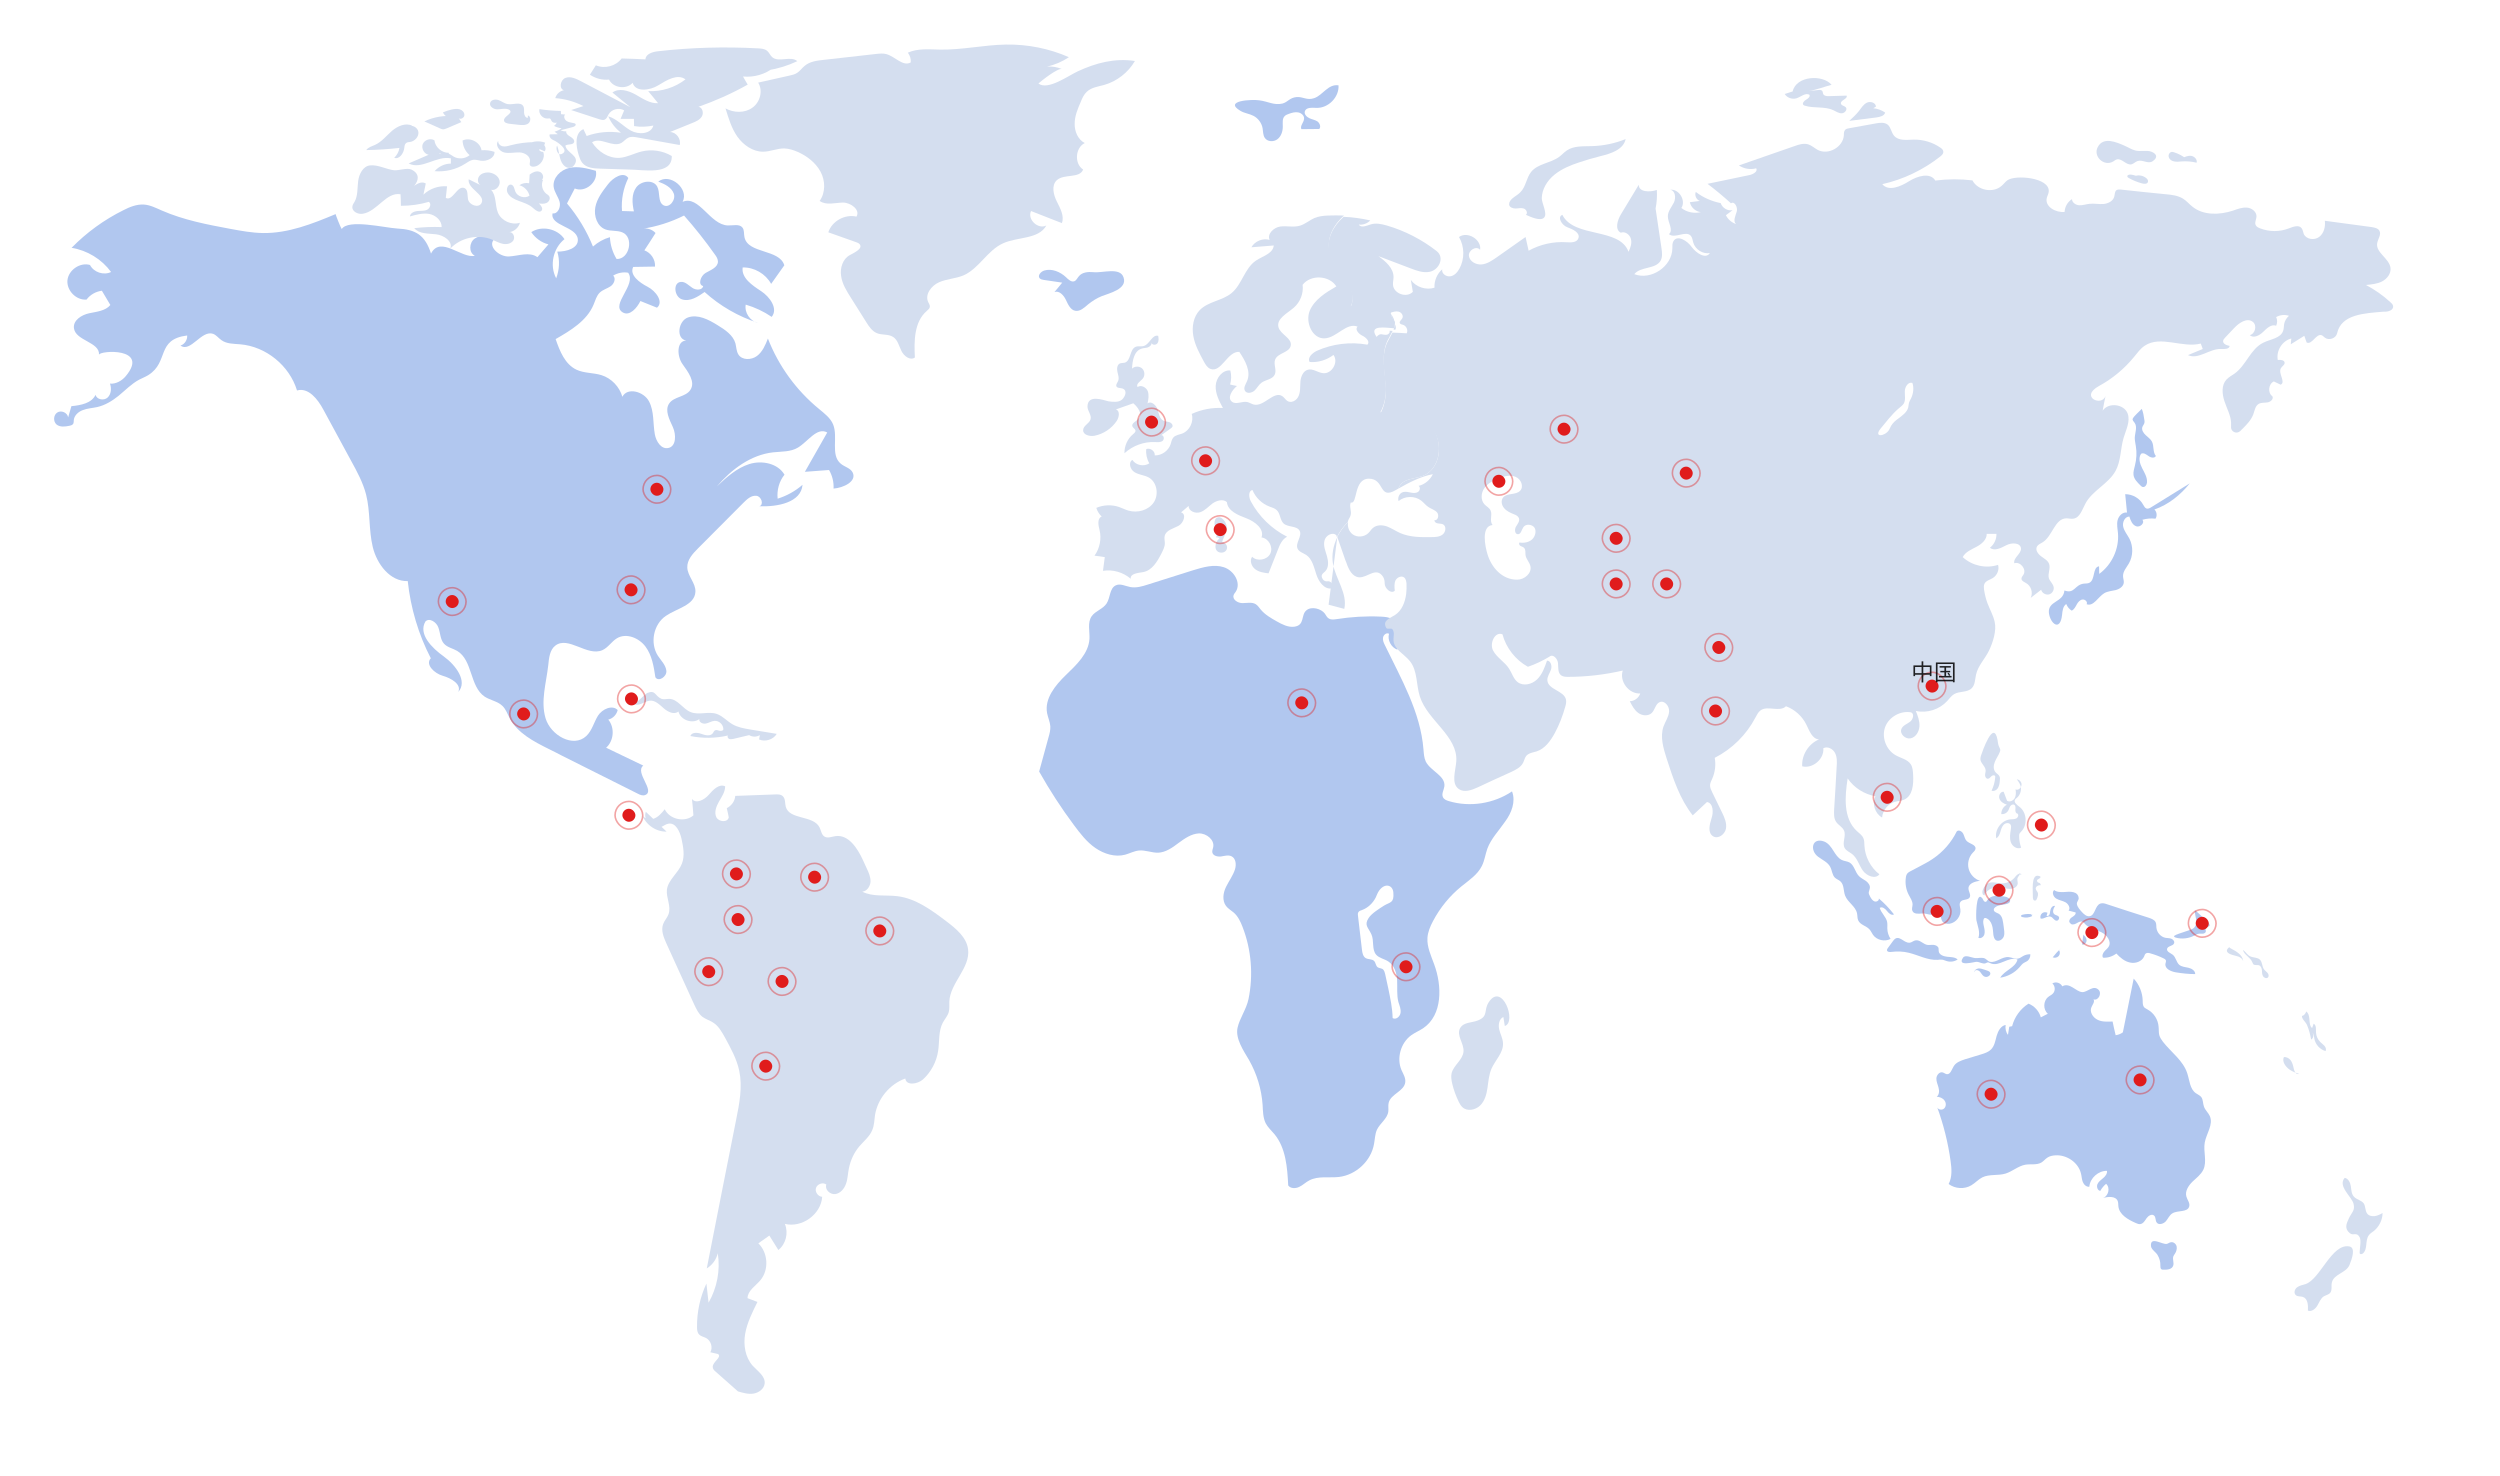 <svg xmlns="http://www.w3.org/2000/svg" width="950" height="561" viewBox="-86.026 -187.605 1534.538 876.546" fill="none"><style>        .point {        animation:hide 4s ease-in infinite;        animation-fill-mode:both;        }        @keyframes hide{from{opacity:0;}to{opacity:1;}}        .line{fill:none;stroke:rgba(224, 28, 28, 1);stroke-width:2px;stroke-dashoffset:1280px;stroke-dasharray:1280px;animation:animation-svg-line 4s ease-in;animation-fill-mode:both;animation-iteration-count:infinite;}        @keyframes animation-svg-line{0%{stroke-dashoffset:1280px;}50%{stroke-dashoffset:0px;}100%{stroke-dashoffset:-1000px;}}    </style><g transform="matrix(1.107, 0, 0, 1.107, -353.819, -458.235)" style=""><path style="fill:#B1C7EF;" d="M1080.3,669.9c-10.1,6.8-23.3,8.9-35,5.4c-1.3-0.4-2.7-0.9-3.3-2.2c-0.9-1.8,0.5-3.9,0.8-6 c0.7-5.9-7.6-8.4-10.3-13.7c-1-2.1-1.1-4.5-1.3-6.8c-1.6-20.6-12.4-39.2-21.4-57.8c-0.7-1.4-1.3-2.8-1-4.3c0.3-1.5,2-2.8,3.3-2 c-1,3.5,1.2,7.6,4.6,8.8c1.6-6,2.4-13.9-2.9-17c-1.8-1-4-1.2-6.1-1.3c-8.3-0.4-16.6,0.1-24.8,1.4c-1.4,0.2-2.9,0.4-4.1-0.3 c-1.1-0.6-1.6-1.8-2.3-2.8c-2-2.7-7.4-4.2-10.2-1.8c-3.2,2.6-0.7,8.3-6.8,9.1c-3.4,0.4-6.7-1.3-9.7-3c-3.2-1.8-6.5-3.7-8.9-6.6 c-0.8-1-1.6-2.2-2.7-2.9c-2.1-1.3-4.9-0.6-7.4-0.6c-2.5,0-5.6-1.9-4.9-4.3c0.2-0.8,0.8-1.4,1.2-2c3.2-4.9-1-11.8-6.6-13.6 c-5.5-1.8-11.5,0-17.1,1.7c-8.3,2.6-16.7,5.3-25,7.9c-3.1,1-6.4,2-9.7,1.4c-2.8-0.5-5.7-2.2-8.2-0.9c-3.4,1.7-2.9,6.8-5,10 c-2,3.1-6.2,4.1-8.3,7.1c-2.4,3.5-1,8.2-1.2,12.5c-0.5,8.2-7.2,14.4-13.1,20.1c-5.9,5.7-11.9,13.1-10.4,21.1 c0.5,2.5,1.6,4.8,1.8,7.3c0.1,2.1-0.4,4.1-1,6.1c-1.7,6.3-3.5,12.7-5.2,19c5.8,10.3,12.2,20.2,19.3,29.7 c3.5,4.7,7.1,9.4,11.9,12.7c4.8,3.3,10.9,5.2,16.5,3.7c2.5-0.7,4.9-2,7.5-2.3c3.6-0.4,7.2,1.3,10.8,1.2c4.2-0.2,7.9-2.8,11.3-5.4 c3.4-2.5,7.1-5.1,11.3-5.3c4.2-0.1,8.8,3.6,7.9,7.7c-0.2,0.9-0.6,1.8-0.5,2.7c0.3,2,2.8,2.6,4.8,2.4c2-0.3,4.1-1,5.9-0.1 c2.4,1.2,2.7,4.6,1.9,7.2c-1.1,3.5-3.4,6.5-5,9.8c-1.6,3.3-2.2,7.5,0,10.5c1.1,1.5,2.9,2.5,4.3,3.7c2.4,2.1,3.8,5.1,4.9,8 c4.9,12.6,6,26.7,3.3,39.9c-1.2,5.8-4.9,10.6-6.1,16c-1.3,6.1,3.5,12.9,6.4,17.9c4.3,7.6,6.9,16.1,7.5,24.8 c0.2,3.5,0.2,7.1,1.7,10.2c1.2,2.3,3.2,4.1,4.9,6.1c6.3,7.7,7.1,18.4,7.6,28.4c1.3,1.8,4.1,1.8,6.1,0.8c2-0.9,3.6-2.6,5.6-3.6 c4.9-2.6,10.9-1.3,16.4-1.9c9.5-1.1,17.9-8.9,19.5-18.4c0.5-2.6,0.5-5.4,1.6-7.8c1.7-3.6,5.8-6.1,6.3-10.1 c0.2-1.6-0.2-3.2,0.2-4.8c1.1-4.9,8.6-6.4,9.2-11.4c0.3-2.4-1.1-4.6-2.1-6.8c-2.8-6.6-0.4-15,5.3-19.2c2.2-1.6,4.7-2.6,6.9-4.1 c10.6-7.3,10.4-23.3,5.9-35.4c-1.7-4.7-4-9.5-3.7-14.5c0.2-3.3,1.5-6.4,3.1-9.4c3.9-7.4,9.3-14,15.7-19.2c4.2-3.4,9-6.5,11.4-11.4 c1.5-3,1.9-6.4,3-9.5c2.1-5.7,6.5-10.1,9.9-15.1C1080,681.9,1082.5,675.5,1080.3,669.9z M1018.5,792.7c-0.3,2.1-2.6,4-4.4,2.9 c-0.1-5.5-1.3-11-2.4-16.4c-0.6-2.6-1.1-5.2-1.7-7.8c-0.3-1.2-0.6-2.6-1.7-3.1c-0.8-0.4-1.8-0.4-2.5-0.9c-1.1-0.8-1-2.4-1.9-3.4 c-1.2-1.3-3.3-0.8-4.8-1.7c-1.4-0.9-1.8-2.8-2-4.5l-2.2-18.8c-0.1-0.7-0.2-1.5,0.2-2.1c0.4-0.7,1.3-1,2-1.2c3.3-1.2,6-3.8,7.6-6.9 c0.6-1.3,1.1-2.8,2-4c3.2-4.3,7.5-3,7.8,1.2c0.5,5.9-1.8,5.2-5.1,7.2c-2.5,1.6-6.9,4.3-8.6,6.9c-2.6,4-0.3,5.1,1.5,9 c1.7,3.6,0.1,8.4,2.7,11.4c1.7,1.9,4.6,2.3,6.7,3.7c3.4,2.2,4.7,6.5,4.9,10.5c0.2,4-0.3,8.1,0.7,12 C1017.9,788.6,1018.8,790.6,1018.5,792.7z"></path><path style="fill:#D4DEEF;" d="M1051.5,801.2c-2.2,4,2.3,8.5,1.9,13c-0.4,4.6-5.5,7.5-6.6,12c-0.4,1.8-0.1,3.8,0.3,5.6 c0.8,3.5,2.1,7,3.7,10.3c0.5,1,1.1,2.1,2,2.9c2.6,2.5,7.2,1.6,9.8-0.9c2.6-2.5,3.6-6.3,4.1-9.8c0.5-3.6,0.8-7.3,2.2-10.6 c2.1-4.8,6.7-8.9,6.4-14.2c-0.1-2.6-1.5-5-2.1-7.6c-0.6-2.6-0.1-5.8,2.3-6.9c0.3,1.7,0.5,3.4,0.8,5c6.8-2.1-1.5-24.6-8.9-13.2 c-3,4.6,0,7.7-6,10.1C1058,798.3,1053.5,797.7,1051.5,801.2z"></path><path style="fill:#D4DEEF;" d="M1568.8,400.6c-0.2-0.8-0.8-1.4-1.4-1.9c-4.1-3.8-8.7-7-13.6-9.6c3.1-0.3,6.3-0.6,9-2 c2.8-1.5,5-4.4,4.6-7.5c-0.7-5.3-8.2-8.4-7.4-13.6c0.4-2.4,2.4-4.8,1.3-6.9c-0.8-1.5-2.7-1.8-4.3-2.1c-8.6-1.2-17.3-2.3-26-3.5 c0.4,3.3-0.5,7-3.2,9c-2.7,2-7.2,1.3-8.5-1.7c-0.4-1.1-0.5-2.3-1.2-3.2c-1.5-2-4.7-0.8-7,0.1c-5.1,2-10.9,2-16,0 c-1-0.4-2.1-0.9-2.5-1.9c-0.6-1.5,0.4-3,0.5-4.6c0.1-2.7-2.6-4.8-5.3-5c-2.7-0.2-5.3,0.8-7.8,1.7c-7.5,2.4-16.3,2.7-22.4-2.2 c-1.8-1.4-3.3-3.3-5.3-4.5c-2.8-1.7-6.1-2.1-9.4-2.4c-8.4-0.8-16.7-1.7-25-2.6c-0.8-0.1-1.7-0.1-2.4,0.3c-1.1,0.8-0.9,2.4-1.3,3.7 c-0.7,2.5-3.5,3.8-6,4c-2.6,0.2-5.2-0.4-7.7-0.1c-1.9,0.2-3.8,0.9-5.7,0.8c-1.9-0.1-4-1.5-4-3.4c-2.4,1.5-4,4.2-4.1,7.1 c-4.9,0.5-11-2.9-9.9-7.7c0.3-1.2,1-2.3,1.1-3.6c0.7-7.8-18.6-9.5-23-6.2c-1.2,0.9-2.1,2.2-3.2,3.1c-4.7,4.1-13.2,2.5-16.1-3.1 c-6.8-0.8-13.7-0.8-20.6,0.1c-2.8-4.7-10-2.5-14.6,0.4c-4.6,2.9-11.3,5.8-14.8,1.6c11.6-2.6,22.7-7.9,32.1-15.3 c0.9-0.7,2-1.7,1.7-3c-0.1-0.8-0.8-1.4-1.5-1.9c-4.3-3-9.6-4.6-14.9-4.5c-3.9,0.1-8.4,0.8-10.9-2.2c-1.5-1.8-1.7-4.6-3.5-6.1 c-1.8-1.4-4.3-1.1-6.5-0.7c-4.9,0.9-9.9,1.8-14.9,2.7c-0.8,0.1-1.6,0.3-2.2,0.9c-0.7,0.8-0.7,1.9-0.7,3 c-0.4,6.5-8.6,11.2-14.5,8.1c-1.8-1-3.4-2.5-5.3-3.1c-2.5-0.7-5.2,0.1-7.6,1c-10.3,3.6-20.5,7.1-30.8,10.7 c2.8,1.9,6.4,2.5,9.6,1.6c1,1.7-1.5,3.2-3.5,3.7c-7.8,1.6-15.7,3.3-23.5,4.9c4.5,3.4,8.8,7,13,10.8c2-1.4,3.9,2.3,3.2,4.6 c-0.7,2.4-2.2,5.3-0.4,6.9c-2.4-0.8-4.5-2.6-5.6-4.9c1.3-0.9,2.5-1.9,3.7-2.8c-2.7,0.6-5.7-1.2-6.6-3.9c-5-1-9.8-3.1-13.8-6.2 c-0.8,1.9,0.3,4.3,2.2,5c-1.8,0.2-3.7,0.5-5.5,0.7c0.6,2.9,3.2,5.2,6.1,5.5c-3.7,0.9-7.8,0.1-10.8-2.3c2.7-4.1-1.3-10.7-6.2-10.1 c2.8,0.4,3.3,4.4,2.1,7c-1.3,2.6-3.4,4.9-3.4,7.7c0,3.5,3.3,7.7,0.6,9.9c3.3,2.8,9.4-2.3,12.2,1c0.8,1,0.9,2.4,1.3,3.7 c1.1,3.8,5.3,6.5,9.2,5.8c-2.3,3.6-7.6,0-10.1-3.4c-2.4-3.4-7.9-6.9-10.1-3.2c-0.7,1.2-0.6,2.7-0.6,4c-0.1,10-11.8,17.9-21.1,14.3 c3.5-4.4,11.8-2.6,14.6-7.5c1.1-2,0.8-4.5,0.5-6.7c-1.1-7.4-2.2-14.8-3.3-22.2c0.7-3.4,0.9-6.9,0.7-10.3c-3.9,1.4-10.2,1.2-10-2.9 c-3.3,5.5-6.6,10.9-9.9,16.4c-2,3.3-3.5,8.5-0.1,10.2c2.3-0.9,5,1,5.6,3.4c0.7,2.4-0.2,4.9-1.3,7.2c-5-13.7-30.1-7.4-36.7-20.5 c-3,1.2-0.3,5.8,2.8,6.9c3,1.1,7.2,3,6.1,6.1c-0.8,2.4-4.1,2.4-6.6,2.2c-7.3-0.5-14.7,1.2-21,4.7c-0.6-2.6-1.1-5.1-1.7-7.6 c-5.3,3.7-10.6,7.5-15.9,11.2c-2.6,1.8-5.3,3.7-8.4,4c-3.1,0.3-6.7-1.6-7.1-4.7c-0.4-3.1,4.1-5.9,6.2-3.4c0.9-5.7-7-10.5-11.7-7.1 c3.1,5.3,3.2,12.2,0.2,17.6c-1.1,2-2.8,3.9-5.1,4.2c-2.3,0.3-4.9-1.6-4.4-3.9c-2.9,2.5-4.5,6.4-4.3,10.2 c-4.7,1.5-10.2-0.3-13.1-4.3c0.4,2.2,0.7,4.4,1.1,6.6c-3.4,3.6-10.7,1-11-3.9c-0.1-1.5,0.3-2.9,0.3-4.3c0-5-4.4-8.7-8.4-11.6 c6,2.3,12,4.5,17.9,6.8c3.4,1.3,6.9,2.6,10.5,1.9c5.2-1,8.5-7.9,3.9-11.5c-8.2-6.4-17.7-11.3-27.7-14.2c-2.9-0.8-6-1.5-8.8-0.6 c-2.3,0.7-5.4,2.2-6.7,0.1c2.3,0.3,4.8-0.6,6.4-2.3c-4.9-1.1-9.8-1.8-14.8-2c-5.7,5.1-9.6,12.3-8,19.5 c2.6,11.2,17.1,20.5,11.8,30.7c5-1.1,10.2-2.2,15.2-1c2.7,0.7,5.2,2.2,7,4.3c0-0.1,0-0.2,0-0.3c1.5-0.5,3.1-1,4.6-0.6 c1.5,0.4,2.7,2.2,2,3.6c-0.5,1-1.9,1.8-1.4,2.8c0.3,0.6,1.1,0.7,1.8,0.9c1.8,0.6,2.9,2.9,2,4.7c-2.6-0.2-5.3-0.3-7.9-0.4 c-0.9,1.9-2.1,3.8-3,5.7c-3.6,8-1,17.3-0.7,26c0.1,4.5-0.9,9.5-3.1,13.4c0.5-0.1,1.1-0.2,1.6-0.3c10-1.7,21.3,0.8,27.5,8.9 c6.1,8.1,4.1,21.9-5.3,25.7c-3.6,1.4-7.7,1.4-10.9,3.4c-1.3,0.8-2.3,2.2-2.8,3.7c6-3.4,12.3-6.7,19.1-8c-1.5,3.2-4.5,5.7-7.9,6.5 c1.1,0.7,0.8,2.7-0.4,3.4c-1.1,0.7-2.6,0.6-4,0.3c-1.3-0.3-2.7-0.6-4.1-0.3c-1.2,0.3-2.1,1.2-2.5,2.3c-0.2,0.5-0.3,1-0.3,1.6 c0,0.4,0.1,0.7,0.2,1.1c3.5-2.9,9-3,12.6-0.2c1.4,1.1,2.4,2.5,3.9,3.5c1.6,1.1,3.7,1.6,4.9,3.1c1.2,1.5,0.4,4.6-1.5,4.2 c-0.1,1,0.9,1.7,1.9,1.8c0.9,0.2,2,0.1,2.8,0.5c2,1,1.6,4.2-0.1,5.6c-1.7,1.4-4.1,1.5-6.3,1.5c-5.8,0.1-11.8,0.1-17.2-2.2 c-2.5-1.1-4.8-2.7-7.4-3.7c-2.6-0.9-5.7-1-7.8,0.8c-1,0.8-1.6,2-2.6,2.9c-2.3,2.2-6.1,2.5-8.6,0.7c-2.1-1.5-3.1-4.3-2.6-6.9 c-2.4,2.4-4.5,5.3-6,8.3c1.3,3.6,2.6,7.3,3.8,10.9c0.4,1.2,0.8,2.4,1.3,3.5c1.2,3.6,3.2,7.7,7,8c4.7,0.3,9.5-6.1,13.3-0.3 c0.7,1.1,0.9,2.5,0.9,3.8c0,2.6,3.6,6,5.6,3.9c-0.2-1.9-0.4-3.9,0.4-5.7c0.9-1.7,3.3-2.8,4.8-1.6c1,0.8,1.2,2.3,1.3,3.5 c0.1,1.9,0,3.8-0.2,5.7c-0.6,4.5-2.4,9.2-6.2,11.6c-3,1.9-7.2,3.2-4.8,7.2c0.6,0.9,2.8-0.1,3.4,0.7c1.4,2,0.4,4.1,0.6,6.4 c0.4,4.9,6,7.4,9.1,11.3c4.3,5.4,3.4,13.1,5.5,19.6c4.3,13.4,21.1,21.9,20.2,35.9c-0.4,5.4-3,12.3,1.4,15.4 c3,2.1,7.1,0.6,10.4-0.9c6.2-2.9,12.4-5.8,18.7-8.6c2.5-1.2,5.2-2.5,6.5-5c0.7-1.3,0.9-2.8,1.8-3.9c1.4-1.6,3.8-1.9,5.8-2.5 c4.6-1.5,7.7-5.9,10-10.1c2.5-4.6,4.4-9.6,5.8-14.6c0.4-1.3,0.7-2.8,0.4-4.1c-1.2-4.9-9.9-5.4-10.3-10.5c-0.2-2.1,1.3-4,2-6 c0.7-2-0.1-5-2.2-5c-1.3,3.8-2.7,7.7-5.5,10.4c-2.9,2.8-7.7,3.9-10.8,1.5c-2.3-1.8-3.1-4.9-4.7-7.4c-2.4-3.8-6.8-6.1-8.9-10.1 c-2.1-4,1-10.7,5.2-9c2,7.5,7.2,14.2,14.1,18c4.2-1.4,8.3-3.4,12.1-5.7c1.9-1.5,4.4,1.3,4.6,3.7c0.2,2.4-0.2,5.4,1.8,6.8 c1,0.7,2.4,0.8,3.6,0.8c10.3,0,20.5-1.2,30.5-3.5c-2,6,3.4,13.1,9.7,12.7c-0.8,2.4-3.2,4.3-5.8,4.3c1.2,2.4,2.5,4.9,4.7,6.5 c2.2,1.6,5.5,1.9,7.5,0c1.8-1.8,2.1-5.1,4.4-6c2.7-1.1,5.4,2.3,5.2,5.2c-0.2,3-2.1,5.5-3.1,8.3c-2,5.7-0.1,12,1.7,17.7 c3.6,11.1,7.3,22.5,14.5,31.6c2.6-2.5,5.2-4.9,7.9-7.4c3.5,0.6,3.7,5.7,2.5,9.1c-1.1,3.4-2.2,8,0.9,9.9c2.8,1.7,6.4-1,7.1-4.1 c0.6-3.2-0.8-6.3-2.2-9.2c-1.8-3.7-3.6-7.4-5.4-11.1c-0.6-1.3-1.3-2.6-1.2-4.1c0.1-1.2,0.7-2.3,1.2-3.4c1.6-3.6,2.1-7.7,1.4-11.6 c9.6-4.9,17.6-12.8,22.6-22.4c0.8-1.4,1.5-3,2.8-3.9c3.9-2.9,10.6,1.2,14.1-2.3c4.9,1.8,9,5.5,11.3,10.2c1.7,3.4,3.2,7.9,7,8.2 c-5.8,2.4-9.7,8.7-9.3,14.9c5.8,1.5,12.3-4.1,11.7-10c2.3-1.3,5.3,0.3,6.5,2.6c1.2,2.3,1.1,5.1,0.9,7.7 c-0.4,7.9-0.9,15.8-1.4,23.7c-0.1,2.4-0.2,4.9,1.1,6.8c1.2,1.8,3.6,2.9,4.4,4.9c1.3,3-1.3,6.8,0.4,9.7c0.9,1.5,2.7,2.2,4,3.2 c2.9,2.2,3.9,6.2,6,9.2c2.1,3,7,5,9.2,2.1c-4.9-3.8-8-9.8-8.3-15.9c-0.1-1.4,0-2.9-0.6-4.2c-0.7-1.6-2.3-2.7-3.6-3.9 c-7.6-7-6.7-19-5.1-29.2c3.5,5.2,9.2,8.8,15.4,9.9c-2,4.1-0.3,9.6,3.7,11.8c0.3-4,3.3-7.7,7.1-8.7c1.7-0.5,3.5-0.5,5.1-1.2 c4.8-2.1,5.3-8.5,5-13.7c-0.1-2-0.2-4.2-1.3-5.9c-1.8-2.8-5.6-3.4-8.5-5.1c-5.2-3-7.8-9.9-5.7-15.6c2.1-5.6,8.6-9.2,14.4-8.1 c1.9,0.8,1.1,3.9-0.6,5.2c-1.7,1.3-4,2-4.8,4c-1.1,2.7,2.2,5.8,5.1,5.2c2.9-0.6,4.7-3.7,4.9-6.6c0.2-3-0.9-5.8-2-8.6 c6.2,1.4,13.1-0.8,17.4-5.5c1.2-1.3,2.3-2.9,3.8-3.8c3-1.8,7.3-0.8,9.8-3.3c1.9-1.9,1.8-4.9,2.4-7.6c1.1-4.9,4.9-8.6,7.1-13.1 c2.2-4.5,4.4-11.3,3.2-16.2c-0.8-3.6-2.7-6.8-4-10.3c-0.9-2.4-1.5-5-1.9-7.6c-0.1-1.1-0.2-2.2,0.3-3.2c0.9-1.7,3-2.1,4.6-3.1 c2.4-1.5,3.7-4.6,2.9-7.3c-6.7,2.2-14.4,0.5-19.6-4.3c1.5-2.9,4.8-4.2,7.6-5.7c2.9-1.5,5.8-4,5.7-7.2c1.8,0,3.6,0,5.4,0 c0.1,3-1.3,5.9-3.6,7.7c2.5,2.1,6.2,0.1,9.1-1.4c2.9-1.5,7.7-1.5,8.1,1.7c0.3,3.1-4.4,5.2-3.7,8.3c3.3-1.1,6.9,3.3,5.1,6.3 c-0.5,0.8-1.3,1.6-1.1,2.5c0.2,1.1,1.5,1.6,2.5,2.2c2.8,1.5,4,5.3,2.6,8.2c1.9-1.5,3.9-3,5.8-4.5c0.4,1.8,2.5,3,4.3,2.6 c1.8-0.4,3-2.4,2.6-4.2c-0.4-1.8-2-3-2.6-4.7c-0.8-2.6,1-5.4,0.1-8c-0.7-2-2.8-3-4.5-4.3c-1.7-1.3-3.3-3.5-2.2-5.4 c0.6-1.1,2-1.6,3.1-2.3c5.5-3.4,6.7-13.1,13.1-13.3c1.3,0,2.6,0.4,3.9,0.2c3.7-0.5,4.9-5,6.7-8.3c3.8-7.3,12.7-10.9,16.7-18.1 c3.1-5.6,2.7-12.3,4.5-18.4c1.3-4.4,3.8-9,2.3-13.4c-1.9-5.4-10.7-6.5-13.9-1.7c0.5-2.7,1-5.5,1.6-8.2c-1.9,6.2-14.7,0.6-3.6-5.5 c7.4-4,14.1-9.6,19.4-16.1c1.8-2.2,3.5-4.6,5.9-6.2c8.8-5.9,20.8,1.4,31.1-1.2c0.4,1,0.7,2,1.1,3c-2.8,1.1-5.5,2.3-8.2,3.4 c5.8,2.7,12-3.7,18.4-3.4c1.9,0.1,4.5,0.1,4.7-1.7c-1.7-0.3-3.9-1.2-3.6-2.9c0.1-0.6,0.6-1.1,1-1.6c1.7-1.8,3.3-3.5,5-5.3 c2.8-3,7.3-6.1,10.5-3.5c2.4,1.9,1.3,6.6-1.7,7.3c2,2,5.4,0.2,7.4-1.8c2-2,4.6-4.4,7.2-3.4c0.7-1.5,0.7-3.3,0-4.8 c2.1-1.2,4.7-1.5,7.1-0.7c-1.4,1.2-2.4,2.9-2.7,4.7c-0.2,1.2-0.1,2.4-0.5,3.5c-1.3,4.3-7,4.7-11,6.7c-7.1,3.4-9.5,12.5-15.9,17.1 c-1.6,1.1-3.3,2-4.6,3.4c-2.8,3.1-2.4,7.9-1.1,11.9c1.3,4,3.5,7.8,3.7,11.9c0,0.8,0,1.6,0,2.3c-0.3,2.8,3.1,4.3,5.1,2.4 c0.5-0.5,0.9-1,1.4-1.4c2.3-2.3,4.6-4.7,5.8-7.8c0.8-2.2,1.1-4.8,3.1-5.9c1.5-0.8,3.3-0.5,4.9-0.8c1.7-0.3,3.4-1.9,2.6-3.4 c-2.7-1.9-2.2-6.8,0.8-8.2c1.3,0.6,2.5,1.2,3.8,1.8c3-1.4-1.5-6.2,0.1-9.1c0.6-1.1,2.1-1.8,2.1-3c0-1.6-2.3-1.8-3.8-1.6 c-1-5.1,2.5-10.7,7.5-11.9c-0.1,1.1-0.2,2.1-0.3,3.2c2.5-1.6,5-3.1,7.5-4.7c0.4,1.2,0.9,2.4,1.3,3.7c3,1.5,5.3-5.2,8.4-4 c0.7,0.3,1.1,0.9,1.7,1.3c2.2,1.8,6.2,0.4,6.8-2.4c2.3-10.6,15.2-11.1,26-12C1565.9,404.1,1569.4,403.1,1568.8,400.6z M1091.4,530.2c-1.8,1.6-4.4,2.1-6.9,1.7c-0.6,0.5-0.2,1.5,0.5,1.9c0.7,0.4,1.5,0.5,2,1.1c1,1,0.6,2.6,0.8,4 c0.3,2.2,2.2,3.9,2.7,6.1c0.9,3.9-3.3,7.5-7.3,7.5c-8.4,0.1-14.3-6.8-16.5-14.1c-1.3-4.2-3.7-15.6,2.8-16.2 c-1.9-2.6,0.1-5.4-1.1-8.1c-0.7-1.5-2.3-2.2-3.4-3.4c-2.2-2.4-1.9-6.4,0-9c1.9-2.7,4.9-4.2,8-5.4c3-1.2,6.3-2.1,9.3-0.8 c3,1.2,4.7,5.4,2.5,7.7c-2.4,2.5-7.2,1.1-9.4,3.7c-1.4,1.7-0.9,4.3,0.5,5.9c1.4,1.7,3.4,2.6,5.4,3.4c1.1,0.4,2.3,1,2.8,2.1 c0.7,1.6-0.7,3.3-1.6,4.8c-0.9,1.5-0.7,4.2,1.1,4.2c1.7,0,2-2.5,3-3.9c1.3-2,4.8-1.7,6.2,0.3 C1093.9,525.6,1093.2,528.6,1091.4,530.2z M1301.6,451.9c-0.4,0.7-0.8,1.5-1.1,2.3c-0.3,0.9-0.3,1.9-0.5,2.8 c-0.7,2.7-3.2,4.4-5.4,6.1c-1.6,1.1-3.1,2.4-4.1,4.1c-0.4,0.7-0.7,1.5-1.1,2.2c-2.2,3.7-8.9,4.5-4.7-0.7c2.6-3.2,6.4-8,9.6-10.8 c1.1-1,2.4-1.8,3.2-3c1.2-2.1,0.5-4.6,0.6-7c0.1-2.4,1.9-5.2,4.2-4.5C1303.2,445.9,1302.9,449.2,1301.6,451.9z M1015.2,410.5 c0,0.2,0,0.5,0,0.8c-0.1,0.9-0.3,1.8-0.6,2.6c0.4,0,0.7,0,1,0C1016.2,412.8,1015.8,411.7,1015.2,410.5z M997.7,467.3 c4.3-0.3,7.4-3,9.5-6.7C1003.3,461.6,999.3,463.6,997.7,467.3z"></path><path style="fill:#D4DEEF;" d="M1031,494.9c-3.6,1.4-7.7,1.4-10.9,3.4c-1.3,0.8-2.3,2.2-2.8,3.7c-0.5,0.3-1.1,0.6-1.6,0.9 c-9.4,5.4-5.9-6.4-14.8-6.4c-8.6,0.1-6.1,14.5-10,13.2c-1,2.2,0.6,4.8-0.1,7.1c-0.2,0.8-0.7,1.5-1.1,2.3c-0.2,0.5-0.4,1-0.5,1.5 c-2.4,2.4-4.5,5.3-6,8.3c-0.1-0.3-0.2-0.7-0.3-1c-2.1-2.1-6,0.1-6.6,3c-0.7,2.9,0.6,5.8,1.4,8.6c0.8,2.8,1.1,6.3-1,8.4 c-1.1,1.1-2.9,1.9-1.3,4.4c0.6,0.9,1.7,1.3,2.8,1.1c2.3-0.3,4.2,3.9,2,4c-4.1,0.5-7.1-3.8-8.4-7.8c-1.3-3.9-2.2-8.5-5.6-10.8 c-1.7-1.1-4-1.7-4.8-3.5c-1.4-3.1,2.6-6.8,1.2-9.8c-1.5-3-6.3-1.9-8.9-4.1c-2.1-1.9-1.8-5.6-3.9-7.5c-1.1-1-2.5-1.4-3.9-1.9 c-4.3-1.6-7.8-5-9.5-9.2c-2.4,0.4-2.1,4.1-0.9,6.3c4.5,8.4,11.6,15.3,20.1,19.6c-2.8,1.4-4.1,4.5-5.2,7.4 c-1.7,4.3-3.4,8.6-5.1,12.9c-2.6-0.3-5.3-0.7-7.4-2.3s-3.2-4.8-1.7-6.9c2.8,2.8,8.4,1.8,10.1-1.8c1.7-3.6-1-8.5-4.9-8.9 c1.7-4.7-3.6-8.8-8.3-10.6c-4.7-1.8-10.4-4-10.9-9c-2.1-1.9-5.6-0.9-7.9,0.7c-2.3,1.7-4.2,4-6.9,4.9c-2.7,0.9-6.5-0.6-6.4-3.5 c-1.4,1.2-2.8,2.4-4.2,3.6c3.2,0.9,1.4,6-1.5,7.5c-2.9,1.5-6.9,2.4-7.6,5.6c-0.3,1.3,0.1,2.6,0.1,4c0,2-1,3.9-1.9,5.7 c-2.3,4.5-5.2,9.4-10.1,10.3c-2.9,0.5-7.3,0.8-6.9,3.7c-4.2-3.6-10-5.3-15.4-4.4c0.3-2.6,0.7-5.1,1-7.6c-1.9-0.3-3.8-0.6-5.7-0.8 c2.9-4,4-9.4,2.8-14.2c-0.7-2.7-1.4-6.5,1.2-7.5c-1.4-1.3-2.4-2.9-3-4.8c3.9-1.7,8.5-1.9,12.6-0.5c1.8,0.6,3.4,1.5,5.2,2 c5.1,1.5,11.2-0.2,14.1-4.6c2.9-4.4,1.7-11.3-2.9-13.8c-2.4-1.3-5.4-1.4-7.8-2.9c-2.4-1.4-3.6-5.4-1.2-6.8c1.9,3,6.4,3.9,9.4,1.9 c-1.4-2.4-2-5.2-1.7-7.9c2.2-0.9,5,1.2,4.7,3.5c3.9,0.1,7.6-2.6,8.8-6.2c0.4-1.3,0.6-2.6,1.5-3.7c1.2-1.4,3.2-1.6,4.9-2.2 c4.2-1.6,6.6-6.7,5.3-10.9c5.4-2.5,11.4-3.6,17.3-3.3c-2.1-3.9-4.2-7.9-4-12.3c0.2-4.4,3.8-8.9,8.1-8.5c0.7,2.6,0.6,5.3-0.1,7.8 c1.3,0.3,2.5,0.6,3.8,0.8c-2.8,2.3-5.6,6.7-2.7,8.8c2.3,1.7,5.6-0.5,8.4,0.1c1.3,0.3,2.4,1.1,3.6,1.4c5.7,1.4,11.2-7.9,15.9-4.6 c1.6,1.1,2.3,3.4,5,3.1c1.5-0.2,2.8-1.2,3.6-2.5c1.6-2.8,1.1-5.9,1.4-9c0.3-2.6,1.5-5.6,4.1-6.3c2.8-0.8,5.5,1.6,8.4,1.9 c4.9,0.6,8.8-6.2,5.8-10.1c-3.7,2.8-8.5,4.3-13.2,3.9c-1.4-2.4,1.5-5,4-6.2c8.7-3.9,18.6-5.1,28-3.4c1.7-1.6-0.7-4-2.8-5 c-2.1-1-4.3-3.6-2.6-5c-6.2-2.5-11.6,6.2-18.3,6.5c-6.8,0.3-10.8-8.8-8.3-15.2c2.6-6.3,8.9-10.2,14.8-13.6 c-3.9-6.2-14.2-6.7-18.7-0.9c0.6,4.7-1.3,9.6-4.9,12.7c-3.7,3.2-9.7,6.1-8.5,10.8c1.1,4.1,7.7,6.1,6.8,10.3 c-0.8,3.9-7.1,3.9-8.6,7.6c-1.1,2.7,1,5.9-0.3,8.5c-1.3,2.6-5,2.7-7.3,4.4c-1.6,1.2-2.5,3.1-3.9,4.4c-1.5,1.3-4.1,1.8-5.2,0.2 c-1.1-1.7,0.3-3.7,1.1-5.5c2.3-5.4-1-11.3-4.3-16.2c-6.6-0.5-10,11.9-16.1,9.4c-1.7-0.7-2.7-2.5-3.6-4.1c-2.4-4.5-4.9-9-5.8-14.1 c-0.9-5,0-10.6,3.5-14.3c4.7-4.9,12.5-5.2,17.7-9.5c5.8-4.8,7.2-13.7,13.5-18c3.7-2.5,9.5-3.9,9.9-8.4c-4.1,0.3-8.2,0.7-12.4,1 c1.9-3.4,6.3-5.2,10.1-4.1c-1.5-3.3,2.3-6.9,5.9-7.4c3.7-0.5,7.5,0.6,11-0.5c2.9-0.9,5.2-3,7.9-4.2c2.4-1,5-1.3,7.6-1.4 c2.9-0.1,5.8-0.1,8.8,0c-5.7,5.1-9.6,12.3-8,19.5c2.6,11.2,17.1,20.5,11.8,30.7c5-1.1,10.2-2.2,15.2-1c2.7,0.7,5.2,2.2,7,4.3 c-0.2,1.9,1.3,3.8,2.3,5.6c0,0.2,0,0.5,0,0.8c-0.1,0.9-0.3,1.8-0.6,2.6c-4.3-0.2-14.4-2.2-9.6,4.8c2.2-2.6,3.2-0.9,5.6-1.2 c1-0.1,2-1.2,1.6-2.2c0.6,0,1.1,0,1.7,0.1c-0.9,1.9-2.1,3.8-3,5.7c-3.6,8-1,17.3-0.7,26c0.1,4.5-0.9,9.5-3.1,13.4 c0.5-0.1,1.1-0.2,1.6-0.3c10-1.7,21.3,0.8,27.5,8.9C1042.4,477.3,1040.4,491.1,1031,494.9z"></path><path style="fill:#D4DEEF;" d="M844.9,456.5c0,2.5,2.4,4.7,1.7,7.1c-0.7,2.4-4,3.4-4.1,5.9c-0.2,2.7,3.6,3.7,6.3,3.2 c5-1,9.5-4,12.3-8.2c1.4-2.1,1.9-5.6-0.4-6.4c3.2-1.1,6.4-2.3,9.6-3.4c2.5,2.1,5.2,5.8,3.1,8.3c-1.3,1.7-4.5,2.8-3.5,4.7 c0.4,0.8,1.4,1.2,1.6,2c0.2,0.9-0.7,1.6-1.4,2.2c-3,2.5-4.8,6.5-4.7,10.5c4.6-4.2,10.8-6.5,17-6.2c1.4,0.1,3.1,0.2,4.2-0.7 c1.1-0.9,0.6-3.3-0.8-3.1c1.7-1.2,3.5-2.5,5.2-3.7c0.4-0.3,0.8-0.6,1-1c0.4-1-0.6-2.2-1.6-2.5c-1.1-0.4-2.3-0.3-3.3-0.8 c-2.3-1.1-2.6-4-3.4-6.4c-0.8-2.4-3.6-4.8-5.5-3.2c0.5-2.3,0.9-4.7,0.1-6.9c-0.9-2.1-3.8-3.6-5.6-2.2c-1.1-1.6,1.4-3.1,2.7-4.5 c1.4-1.5,1.4-4.2-0.1-5.7c-1.5-1.5-4.2-1.5-5.7,0c0.2-4.4,1.1-9.8,5.3-11.1c1.1-0.4,2.4-0.3,3.5-0.7c1.1-0.4,2.2-1.4,2-2.6 c0.2,1.4,2.5,1.5,3.3,0.3c0.8-1.1,0.7-2.7,0.4-4.1c-3.3-0.9-4.7,4.6-7.9,5.6c-1.5,0.5-3.2-0.1-4.6,0.5c-3.4,1.4-2.5,7.8-6.1,8.8 c-0.8,0.2-1.8,0.1-2.6,0.4c-1.6,0.7-1.8,2.9-1.4,4.7c0.4,1.7,1.1,3.6,0.3,5.2c-0.4,0.9-1.2,1.8-0.9,2.7c0.4,1.2,2.2,0.9,3.4,1.3 c3,1.1,1.4,4.6-0.2,6.1c-2,1.8-5.3,1.3-7.6,1C853.3,452.8,845,449.7,844.9,456.5z"></path><path style="fill:#D4DEEF;" d="M921.1,527.7c-0.4-0.3-0.8-0.7-1.2-1c1.3-0.3,2.1-1.6,2.2-3c0.1-1.3-0.5-2.6-1.2-3.7 c-0.9-1.3-2.4-2.5-3.9-2c-1.9,0.7-1.9,3.4-1.3,5.3c0.6,1.9,1.5,4.1,0.4,5.8c0.7-0.2,1.5,0.1,2,0.6c-2.8,1.8-3.4,7.4,0.7,7.8 c4.1,0.3,4.9-4.9,0.8-5.9C919.5,531.3,921.1,527.7,921.1,527.7z"></path><path style="fill:#B1C7EF;" d="M1385.3,572c0.2-2.2,0.5-4.8,2.3-6c0.6,1.5,1.7,2.9,3.1,3.7c1.3-0.7,2-2.1,2.7-3.4 c0.7-1.3,1.8-2.6,3.2-2.8s3.1,1.4,2.3,2.6c3.8,1.5,6.3-4,9.8-6.1c1.9-1.1,4.1-1.2,6.2-1.7c2.1-0.5,4.3-1.9,4.6-4 c0.2-1.2-0.4-2.5-0.4-3.7c-0.1-2.7,2-4.9,3.3-7.2c2.3-4.1,2.4-9.3,0.3-13.5c-1.2-2.3-2.9-4.2-3.5-6.7c-0.6-2.5,0.9-5.7,3.4-5.7 c0.7,2.2,1.6,4.6,3.8,5.4c2.1,0.8,5-1.9,3.4-3.6c2.4-0.7,4.9-0.9,7.3-0.6c1-1.5,0.8-3.8-0.6-5.1c7.8-2.7,14.5-8.1,19.6-14.5 c-7.1,4.4-14.2,8.8-21.3,13.2c-0.8,0.5-1.8,1.1-2.8,0.7c-0.8-0.3-1.2-1.2-1.7-2c-1.9-3.6-5.9-5.9-10-5.9c0.3,3.4,0.7,6.8,1,10.2 c-2.4-0.4-4.6,1.8-5.2,4.2c-0.6,2.4,0,4.9,0.2,7.3c0.7,8.6-3.4,17.4-10.4,22.5c0-1.4-0.1-2.8-0.1-4.2c-3.7,0.5-2,7.4-5.3,9.1 c-0.9,0.5-2,0.4-3.1,0.5c-5.2,0.6-5.1,5.9-10.8,3.8c-0.6,6.8-9.3,5.6-8.6,12.5C1378.8,577,1384.3,581.4,1385.3,572z"></path><path style="fill:#B1C7EF;" d="M1430.9,463.8c0.1,0.5,0.2,1,0.1,1.5c-0.1,1-0.9,1.7-1.2,2.6c-0.5,1.6,0.6,3.3,1.8,4.4 c1.2,1.2,2.7,2.1,3.5,3.6c1.3,2.5,0.4,5.9,2.2,8c-0.6,1.4-2.8,1-4,0.1c-1.3-0.9-2.8-2.1-4.2-1.3c-1.6,2.3-0.7,5.5,0.6,8 c1.3,2.5,2.9,5.1,2.7,7.9c-0.1,1.3-1.1,2.8-2.4,2.5c-0.5-0.1-0.9-0.5-1.2-0.8c-1.7-1.7-3.6-3.5-3.9-5.9c-0.2-1.7,0.4-3.5,0.8-5.2 c0.9-3.5,1.1-7.2,0.5-10.7c-0.2-1.5-0.6-3.1-0.6-4.6c0.1-2.9,1.6-6.1-0.1-8.4c-0.5-0.7-1.4-1.5-1-2.3c0.7-1.5,3.9-4.2,5-5.4 C1430.3,459.7,1430.6,461.8,1430.9,463.8z"></path><path style="fill:#B1C7EF;" d="M1250.1,706.2c2.3,1.7,5.3,3,6.6,5.5c1.1,2,1.1,4.6,2.7,6.1c0.9,0.8,2.1,1.2,3,2 c2.1,1.9,1.6,5.3,2.6,7.9c1.4,3.7,5.8,5.9,6.6,9.8c0.3,1.3,0.1,2.8,0.7,4c1.1,2.4,4.3,2.9,6.1,4.8c0.9,0.9,1.4,2.2,2.1,3.2 c2.1,2.9,6.5,3.9,9.7,2.2c-1.1-1.7-1.8-3.8-1.8-5.8c0-1.2,0.1-2.5-0.1-3.6c-0.6-2.9-3.3-4.9-4.1-7.8c1.3-0.9,3,0.4,4,1.7 c1,1.3,2.6,2.7,3.9,1.9c-2.5-3.2-5.3-6.2-8.4-8.8c0.2,1.2-1.3,2-2.4,1.6c-1.1-0.4-1.8-1.5-2.4-2.6c-0.4-0.8-0.9-1.6-0.8-2.5 c0.1-0.7,0.5-1.4,0.6-2.2c0.3-1.5-0.8-3-2.1-4c-1.3-0.9-2.8-1.6-3.9-2.7c-2.2-2.2-2.6-6.1-5.3-7.6c-1.3-0.7-2.9-0.7-4.3-1.4 c-4.2-2.1-5-8.3-9.7-10.2C1246.6,695.2,1245.2,702.6,1250.1,706.2z"></path><path style="fill:#B1C7EF;" d="M1291.6,752.8c-1,1.4-2,2.8-3,4.1c-0.2,0.3-0.4,0.6-0.4,1c0,1,1.5,1.2,2.5,1 c3.2-0.4,6.5-0.3,9.7,0.5c5.3,1.3,10.4,4.2,15.9,3.9c0.8-0.1,1.7-0.2,2.5-0.1c0.9,0.1,1.7,0.6,2.6,0.8c2,0.6,4.2,0.3,6-0.9 c-1.5-1.4-3.8-1.3-5.8-1.5c-2-0.2-4.5-1.1-4.7-3.1c-0.1-0.6,0-1.1-0.1-1.7c-0.3-1.1-1.6-1.7-2.8-1.8c-1.2-0.1-2.4,0.2-3.5,0 c-2-0.4-3.4-2.2-5.4-2.5c-2-0.3-2.8,1.2-4.4,1.3C1297.3,754.1,1294.7,748.5,1291.6,752.8z"></path><path style="fill:#B1C7EF;" d="M1337.9,764.4c1.7,0,3.4,1.4,5,0.8c0.4-0.2,0.8-0.4,1.2-0.5c0.5,0,1,0.3,1.5,0.5 c4.7,2.2,10.1-4,15-2.1c-1.1,4.6-7.2,6-9.6,10.1c4.1-0.6,8-2.7,10.7-5.8c0.7-0.8,1.4-1.8,2.4-2.4c0.5-0.3,1.2-0.6,1.7-0.9 c1.3-0.8,2-2.4,1.9-3.9c-1.4,0-2.8,0.3-4,1c-0.9,0.5-1.7,1.2-2.8,1.4c-1.7,0.4-3.4-0.6-5.1-0.8c-3.6-0.5-7.1,3.3-10.4,2.6 c-1.3-0.2-2-1.7-3.6-2.1c-1.3-0.3-3.5,0.2-5,0c-1.7-0.2-5.2-2-6.4-0.2C1326.7,767.4,1337,764.3,1337.9,764.4z"></path><path style="fill:#B1C7EF;" d="M1337,769.4c0.7-0.8,2.1-0.3,2.8,0.5c0.7,0.8,1.2,1.9,2.1,2.5c0.9,0.6,2.2,0.5,3-0.3 c0.5-0.4,0.8-1.1,0.5-1.7c-0.2-0.6-0.9-0.9-1.5-1.1c-0.6-0.2-1.2-0.4-1.8-0.6c-1.1-0.4-2.2-0.7-3.3-0.6c-1.1,0.2-2.2,1-2.2,2.1"></path><path style="fill:#B1C7EF;" d="M1307.6,737.6c-2,0.2-4.6,0.4-5.3-1.5c-0.5-1.1,0.1-2.3,0.1-3.5c0-1.9-1.2-3.6-2.1-5.3 c-1.6-3-2.1-6.5-1.6-9.8c0.1-0.8,0.4-1.7,1-2.3c0.4-0.4,0.9-0.7,1.3-0.9c1.8-1,3.7-1.9,5.5-2.9c2.4-1.3,4.8-2.5,7.1-4.1 c5.7-3.8,10.3-9.1,13.3-15.2c1-1.1,2.9-0.1,3.6,1.3s0.9,3,1.9,4c1.6,1.6,5.2,2,4.9,4.3c-0.1,0.9-0.9,1.6-1.5,2.2 c-2.2,2.3-3.1,5.8-2.3,8.9c0.8,3.1,3.2,5.7,6.3,6.7c-2.8,0.3-6.4,1.4-6.4,4.2c0,1.8,1.6,3.6,0.6,5.1c-1,1.5-3.7,0.8-4.9,2.2 c-1,1.1-0.4,2.8-0.2,4.3c0.5,3.7-2.3,7.4-6,8c-1.5,0.2-3.3-0.2-4.1-1.5c-0.4-0.7-0.5-1.6-0.8-2.3c-1.3-3-3.3-1.2-5.3-1.2 C1311.3,738.3,1309.4,737.4,1307.6,737.6z"></path><path style="fill:#D4DEEF;" d="M1361.9,716.1c0.3-0.1,0.7-0.2,1-0.3c-0.7-0.5-1.6-0.3-2.3,0.2c-0.7,0.5-1.2,1.2-1.7,1.8 c-1.9,2.2-4.9,3.3-7.8,3.1c-1.8-0.2-3.6-0.8-5.4-0.5c-2.2,0.4-3.8,2.4-4.5,4.5c-0.3,1.1,0,2.7,1.1,2.6c0.6-1.9,2.4-3.3,4.3-3.9 c1.9-0.6,4-0.5,6-0.2c1.6,0.3,3.1,0.7,4.7,0.5c1.6-0.2,3.2-1.3,3.4-2.8c0.1-1.1-0.5-2.4,0-3.4c0.4-0.9,1.6-1.7,1.1-2.6 C1361.2,715.2,1362.4,716,1361.9,716.1z"></path><path style="fill:#B1C7EF;" d="M1337.8,741.4c0.7,3.2,2.2,6.6,1.1,9.7c1.3,0.6,2.9-0.5,3.3-1.9c0.4-1.4,0.1-2.8-0.2-4.2 c-0.3-1.4-0.7-2.9-0.2-4.2c0.1-0.3,0.3-0.6,0.6-0.7c0.2,0,0.3,0,0.5,0c1.8,0.5,3,2.2,3.5,3.9c0.6,1.7,0.6,3.6,0.8,5.4 c0.2,1.1,0.5,2.4,1.4,3c1.6,1,3.8-0.4,4.4-2.1c0.6-1.8,0.1-3.7-0.1-5.6c-0.4-2.6-0.5-5.7-2.8-7c-0.9-0.5-2.3-0.8-2.6-1.8 c-0.4-1.2,1.1-2.2,2.3-2.6c1.1-0.3,2.3-0.6,3.4-0.7c1.4-0.2,3.2-0.6,3.3-2c0.1-1.4-1.7-2.2-3.1-2.4c-1.7-0.3-3.5-0.6-5.2-0.4 c-1.7,0.2-3.5,1-4.4,2.5c-0.2,0.3-0.4,0.7-0.7,0.8c-0.5,0.2-1-0.2-1.3-0.6s-0.4-1-0.8-1.4C1337.4,724.8,1337.5,740.2,1337.8,741.4 z"></path><path style="fill:#B1C7EF;" d="M1369.1,738.2c-1.9-0.5-3.9-0.4-5.8,0.1c-0.3,0.1-0.7,0.3-0.8,0.6c0,0.4,0.4,0.6,0.8,0.7 c1.8,0.5,3.8,0.3,5.5-0.6c-0.3-0.7-1.2-1.1-1.9-0.8"></path><path style="fill:#B1C7EF;" d="M1377.2,737.2c-1-0.5-2.2-0.4-3,0.3c-0.8,0.7-1.2,1.9-0.8,2.9c1.9,0.5,3.8-1.8,5.7-1 c1.2,0.5,1.8,2.1,3.1,2.2c1.1,0.1,1.9-1.5,1.2-2.3c-0.6-0.7-1.7-0.7-2.4-1.3c-1.3-1.1-0.5-3.2,0.4-4.6c-1.5-0.3-2.5,1.4-2.7,2.9 c-0.1,0.6-0.1,1.3-0.4,1.9c-0.3,0.6-1,1-1.6,0.7"></path><path style="fill:#D4DEEF;" d="M1369.1,728.2c0,0.5,0,1.1,0.2,1.6c0.2,0.5,0.8,0.8,1.3,0.6c0.4-0.2,0.6-0.6,0.7-0.9 c0.5-1.2,1-2.6,0.4-3.7c-0.2-0.5-0.7-0.9-0.9-1.5c-0.6-1.6,1.4-2.5,2.7-2.4c-0.3-2.1-2.1-0.6-2.1-2.8c0-0.3,3.9-1.8,0.7-2.4 C1368,715.9,1369.2,725.5,1369.1,728.2z"></path><path style="fill:#B1C7EF;" d="M1386.5,725.7c-1.9,0.1-4.1,0.1-5.6-1.1c-1.4,1.2-0.5,3.7,1.1,4.7c1.6,1,3.6,1.2,5.2,2.1 c1.6,0.9,2.9,3.2,1.7,4.6c1.3,0.3,2.6,0.7,3.9,1c0.3,1.2-1.1,2.1-2.2,2.8c-1.1,0.7-1.9,2.4-0.8,3.1c0.5,1.1,2.2,0.9,3.2,0.3 c1.1-0.6,2.2-1.4,3.4-1.1c0.8,0.2,1.3,0.9,1.8,1.5c2.3,2.4,5.9,2.9,8.9,4.4c3,1.5,5.7,5,4.1,7.9c-0.6,1.1-1.7,1.8-2.5,2.8 c-0.8,0.9-1.4,2.4-0.7,3.4c2.6,0.2,5.3-0.7,7.4-2.3c2.1,2.3,4.6,4.4,7.6,5c3,0.7,6.6-0.6,7.8-3.4c0.2-0.6,0.4-1.2,0.9-1.6 c0.7-0.5,1.6-0.4,2.5-0.1c2.5,0.7,5,1.6,7.4,2.8c0.5,0.2,0.9,0.5,1.2,0.9c0.3,0.7-0.1,1.4-0.2,2.1c-0.4,2.7,2.9,4.2,5.6,4.7 c3.6,0.6,7.3,1,10.9,1c0.1-1.8-1.9-3.1-3.7-3.5s-3.8-0.5-5.2-1.7c-1.6-1.5-1.8-4.1-3.5-5.5c-1.3-1-3.5-1.7-3.2-3.3 c0.4-1.7,3.4-1.5,3.9-3.1c0.4-1-0.5-2.1-1.5-2.5c-1-0.4-2.1-0.3-3.2-0.5c-2.7-0.5-4.8-2.9-5.1-5.6c-0.1-1,0-2.1-0.4-3 c-0.6-1.4-2.3-2-3.7-2.5c-7.8-2.5-15.7-5-23.5-7.6c-1.1-0.4-2.3-0.7-3.5-0.3c-3,1.1-2.8,6.5-5.9,7c-1.6,0.3-3.1-1-4.2-2.2 c-1.1-1.2-2.7-2.9-2.9-4.6c-0.1-1.2,1.1-2.2,1-3.2C1394.2,725.1,1389.6,725.4,1386.5,725.7z"></path><path style="fill:#B1C7EF;" d="M1447.4,750.4c0.2,0.3,0.6,0.5,1,0.6c3.3,0.9,6.9,0.5,9.9-1c1-0.5,1.9-1.1,3-1.2 c0.7-0.1,1.4,0.1,2.1,0c0.7-0.1,1.5-0.5,1.6-1.2c0.1-0.7-0.4-1.5,0-2.1c0.4-0.6,1.5-0.4,1.9-0.9c0.5-0.6-0.1-1.5-0.7-2.1 c-2.4-2.3-4.8-4.7-7.3-6.8c-0.2,3.3,2.2,7-0.4,9.8C1457.1,747.1,1446.7,749.2,1447.4,750.4z"></path><path style="fill:#D4DEEF;" d="M1479.5,760.5c1.2,0.4,2.4,0.6,3.6,1c1.2,0.5,2.3,1.3,2.6,2.5c0-0.1,0-0.1,0-0.2 c-0.4-3.2-3.7-5.2-6.6-6.7c-0.4-0.2-0.8-0.4-1-0.8C1478,756.2,1474.2,758.8,1479.5,760.5z"></path><path style="fill:#D4DEEF;" d="M1513.5,822.5c-0.3-1.3-0.8-2.7-1.6-3.7c-0.9-1-2.2-1.7-3.6-1.6c-1.2,2.5,0.9,5.4,3.2,7 c1.6,1.1,3.5,1.8,5.3,2.4C1514.4,827.1,1513.9,824.3,1513.5,822.5z"></path><path style="fill:#D4DEEF;" d="M1521.1,799.4c1.1,2.6,1.8,5.3,2.3,8.1c1.3-0.7,1.6-2.7,0.7-3.8c0.9,0.8,0.9,2.2,1.1,3.4 c0.6,3.2,3.1,5.9,6.2,6.8c0.5-0.9,0.1-2.1-0.6-2.9c-0.7-0.8-1.6-1.4-2.3-2.1c-1.4-1.4-2.3-3.3-2.4-5.3c-0.1-1.8,0.3-4-1.3-4.9 c-0.3,0.8-0.5,1.5-0.8,2.3c-0.4,0-0.7-0.5-0.9-0.9c-1.1-2.6,0-6.3-2.4-8.2c-0.4,1.1-1.1,2.3-2.4,2.5 C1518.2,796.2,1520.3,797.6,1521.1,799.4z"></path><path style="fill:#D4DEEF;" d="M1489.7,761.4c1.8,0.8,4.1,0.5,5.4,1.9c1.3,1.4,1,3.7,2.2,5.3c0.5,0.7,1.3,1.2,1.9,1.9 c0.6,0.7,0.9,1.8,0.3,2.5c-0.7,0.9-2.3,0.3-2.8-0.7c-0.6-1-0.5-2.2-0.6-3.3c-0.1-1.1-0.6-2.4-1.7-2.7c-1-0.3-2.4,0.2-3.1-0.6 c-0.2-0.3-0.3-0.6-0.5-1c-1-2.8-4.6-4.1-5.2-6.9C1487.1,758.8,1487.9,760.6,1489.7,761.4z"></path><path style="fill:#B1C7EF;" d="M1384.9,756.8c-1.8,1.5-3.4,3.3-4.8,5.1c1.1,0.5,2.5,0.2,3.3-0.7c0.8-0.9,0.9-2.3,0.2-3.3"></path><path style="fill:#B1C7EF;" d="M1396.9,749.3c1.1,0.8,2,1.9,2,3.2c0,1.3-1.3,2.7-2.5,2.3c0.2-1.9,0.5-3.8,0.7-5.7"></path><path style="fill:#B1C7EF;" d="M1385.4,778c-0.9-2-3.7-2.8-5.5-1.6c1.6,1.3,1.8,4.1,0.3,5.6c-0.7,0.8-1.8,1.2-2.6,1.9 c-2.8,2.2-2.9,7-0.2,9.3c-1.3,0.7-2.6,1.3-3.9,2c-0.9-3.4-3.5-6.3-6.8-7.6c-4.5,2.8-7.8,7.4-9.1,12.5c-0.5,0.1-1,0.2-1.6,0.3 c-0.2,1.5-0.5,3-0.7,4.5c-1.2-1.5-1.6-3.6-1.3-5.5c-2.7,0.5-4.2,3.4-5,6.1c-0.7,2.7-1.2,5.6-3.1,7.5c-1.4,1.4-3.4,2.1-5.4,2.7 c-3,0.9-5.9,1.8-8.9,2.7c-2.4,0.8-5.1,1.7-6.4,3.9c-1.1,1.8-1.8,4.6-3.8,4.4c-0.9-0.1-1.5-0.8-2.4-1c-1.7-0.4-3.3,1.5-3.4,3.3 c-0.1,1.8,0.8,3.5,1.2,5.2c0.5,1.7,0.4,3.9-1,5c1.6,0.1,3.3,0.7,4.3,2.1c1,1.3,1,3.4-0.3,4.5c-1.3,1.1-3.6,0.5-3.9-1.2 c3.6,9.8,6.2,20.1,7.6,30.4c0.6,4.2,0.9,8.8-1.1,12.6c3.6,2.7,8.8,3,12.6,0.7c2.2-1.3,3.9-3.3,6.1-4.4c3.9-1.9,8.7-0.8,12.9-2.1 c3.8-1.2,7-4.2,10.9-4.9c3-0.5,6.3,0.3,8.9-1.2c1.2-0.7,2.1-1.9,3.3-2.7c1.3-0.9,2.9-1.2,4.5-1.3c6.3-0.4,12.8,4,14.2,10.2 c0.4,1.5,0.4,3.2,1,4.6c0.6,1.5,2,2.8,3.6,2.6c0.4-4.8,5-8.9,9.8-8.8c0.2,1.6-0.9,3-2.1,4c-1.2,1-2.6,2-3.2,3.4 c-0.6,1.4,0.1,3.6,1.6,3.7c0.8-1.5,1.9-2.8,3.2-3.9c2.5,2.2,1.3,7-1.9,7.9c3.1-0.9,7.4-1.2,8.4,1.8c0.3,0.9,0.2,1.8,0.3,2.7 c0.5,4.7,5.3,7.4,9.6,9.3c0.9,0.4,1.8,0.8,2.7,0.6c1.6-0.3,2.5-2,3.4-3.3c0.9-1.3,2.9-2.5,4.1-1.4c1.1,0.9,0.6,2.8,1.5,3.9 c1.1,1.5,3.7,0.7,5-0.7c1.3-1.5,2-3.4,3.6-4.4c3-1.9,8.5-0.4,9.4-3.9c0.5-1.9-1.1-3.6-1.6-5.5c-0.8-2.9,1.1-5.9,3.3-8.1 c2.2-2.1,4.8-4,6.1-6.7c2.2-4.6-0.1-10.1,0.8-15.1c0.9-5,4.9-10,2.8-14.7c-0.8-1.8-2.5-3.2-3.2-5.1c-0.7-1.8-0.4-4-1.6-5.5 c-0.8-0.9-2-1.4-3-2.1c-3.3-2.4-3.4-7.1-4.7-11c-2.3-7.1-8.9-11.6-13.5-17.5c-0.8-1.1-1.6-2.2-2-3.6c-0.4-1.5-0.2-3.2-0.4-4.8 c-0.3-3.9-2.6-7.5-6-9.4c-0.7-0.4-1.5-0.8-2.1-1.4c-0.7-1-0.7-2.3-0.7-3.5c-0.1-4.5-1.9-9-5-12.3c-2,9.9-4,19.9-6,29.8 c-1.2,0.9-2.6,1.4-4,1.6c-0.6-2.5-1.2-5.1-1.7-7.6c-2.9,0.1-5.9,0.3-8.4-1c-2.6-1.3-4.5-4.4-3.3-7c0.6-1.4,2-3,1.1-4.3 c2.6,1,4.8-3.2,2.9-5.2c-3-3.1-6.2,1.4-9.2,1.2C1392.9,780.9,1389.5,775.6,1385.4,778z"></path><line style="fill:none;" x1="1433" y1="813.3" x2="1434" y2="812.7"></line><path style="fill:#B1C7EF;" d="M1439.8,932.9c0,0.7,0,1.6,0.6,2c0.3,0.2,0.6,0.2,0.9,0.2c2.2,0.1,4.9-0.1,5.6-2.2 c0.6-1.6-0.5-3.5,0.1-5.2c0.2-0.5,0.6-1,0.9-1.5c0.8-1.2,1.2-2.7,0.9-4.1c-0.4-1.4-1.8-2.5-3.2-2.2c-0.8,0.1-1.4,0.7-2.2,0.9 c-2.4,0.6-9.4-4.6-8.8,1.3c0.2,1.8,2.7,3.3,3.6,4.8C1439.3,928.7,1439.9,930.8,1439.8,932.9z"></path><path style="fill:#D4DEEF;" d="M1520.3,943.1c-1.6,0.5-3.4,0.8-4.7,1.8c-1.4,1-2,3.3-0.6,4.4c1,0.8,2.5,0.5,3.8,0.9 c2.8,0.9,3,4.7,2.8,7.6c2,0.8,4.1-0.9,5.2-2.7c1.1-1.8,1.8-4,3.6-5.2c1.2-0.7,2.7-0.9,3.6-2c1.2-1.5,0.4-3.8,0.9-5.7 c1.1-4.8,8-5.2,9.8-9.8c1.3-3.2,3.6-9.6-0.2-10.2C1534.8,920.5,1528.5,940.3,1520.3,943.1z"></path><path style="fill:#D4DEEF;" d="M1550.3,925.5c0,0.3,0,0.5,0.1,0.7c0.3,0.5,1.2,0.3,1.7-0.1c2.8-2.3,1.1-7.2,3.3-10.1 c0.7-1,1.8-1.6,2.7-2.3c3-2.4,4.9-6.2,4.9-10c-1.4,0.8-2.8,1.5-4.4,1.7c-1.6,0.2-3.3-0.2-4.2-1.5c-1.1-1.6-0.8-3.9-1.8-5.5 c-1.3-1.8-4-2.1-5.5-3.8c-1.4-1.5-1.4-3.8-1.7-5.8c-0.3-2-1.4-4.3-3.4-4.6c-4,4.6,3.9,10.4,4.9,14.3c1,3.8-1,4.8-2.5,8 c-1.6,3.3-2.6,5.9,0.5,8.4c2,1.6,3.7-0.9,5.4,2.2C1551.3,919,1550.3,923.5,1550.3,925.5z"></path><path style="fill:#D4DEEF;" d="M1340.4,649.9c-0.2,0.6-0.4,1.3-0.4,2c0,2.3,2.7,3.9,2.9,6.2c0.1,0.9-0.3,1.8-0.3,2.8 c0,0.9,0.6,2,1.5,2c0.8,0,1.4-0.8,1.9-1.3c0.6-0.6,1.6-0.9,2.1-0.3c0.2,0.3,0.2,0.7,0.1,1c-0.2,2.5-0.9,4.9-2,7.2 c1.3,0.5,2.9-0.3,3.6-1.6c0.7-1.2,0.9-2.7,1-4.2c0.1-0.7,0.1-1.5-0.2-2.1c-0.4-1-1.5-1.5-2.2-2.3c-1.3-1.5-1.2-3.8-0.4-5.7 c0.7-1.9,2-3.5,2.7-5.4c0.2-0.5,0.4-1,0.3-1.5c-0.1-0.5-0.4-1-0.6-1.5c-0.6-1.2-0.7-2.6-0.9-3.9 C1347.3,629.7,1341.1,647.8,1340.4,649.9z"></path><path style="fill:#D4DEEF;" d="M1362.5,667.8c0.2,2.1-0.7,4.4-2.3,5.7c-0.4,0.3-0.8,0.6-1,1c-0.8,1.5,1,2.8,2.4,3.9 c4.2,3.1,4.7,10.1,1,13.8c-0.3,0.4-0.7,0.7-0.9,1.1c-0.2,0.4-0.2,0.9-0.2,1.4c0,2.2,0.4,4.4,1.1,6.4c-2.2,1.1-4.9-0.7-5.7-3 c-0.8-2.3-0.4-4.8,0-7.2c0.1-0.9,0.3-1.9-0.2-2.6c-0.8-1.2-2.8-1-3.8,0.1s-1.4,2.5-1.8,3.9c-0.4,1.4-1,2.9-2.3,3.6 c-1-4.9,3-10.1,7.9-10.5c1.1-0.1,2.2,0,3.2-0.5c1-0.5,1.5-1.9,0.7-2.7c-0.9,0-1.3-1.2-1.2-2.2c0.1-0.9,0.2-2.1-0.5-2.6 c-0.8-0.6-1.9,0-2.4,0.8c-0.5,0.8-0.7,1.8-1.2,2.6c-0.8,1.2-2.3,1.9-3.7,1.7c-0.1-2.1,1.2-4.3,3.1-5.2c-1.7-0.6-3.5-1.6-4.1-3.3 c-0.7-1.7,0.5-4.1,2.3-3.9c0.6,1.7,1.3,3.3,1.9,5c1.4,0.9,3.4,0,4.2-1.4c0.8-1.4,0.8-3.2,0.5-4.9c1.8,0.9,3.9-1.6,3.2-3.6 c-0.4-1.1-1.4-1.9-2.5-2C1361.3,664.6,1362.3,666.2,1362.5,667.8z"></path><path style="fill:#D4DEEF;" d="M1088,350.2c1.2-0.9,0.3-3-1.2-3.5c-1.5-0.5-3,0-4.6,0c-1.5,0-3.4-0.7-3.5-2.2 c0-0.5,0.1-0.9,0.2-1.3c1.1-2.5,4.1-3.5,6-5.5c3.1-3,3.3-7.9,6-11.3c3.7-4.6,10.7-4.8,15.5-8.3c1.5-1.1,2.7-2.5,4.3-3.6 c4-2.7,9.2-2.2,14.1-2.4c6.3-0.2,12.6-1.5,18.5-3.9c-1.2,5.9-8.3,8.1-14.1,9.5c-3.9,1-7.8,2.1-11.6,3.4c-4.9,1.6-9.7,3.6-13.7,6.8 c-4,3.2-7,8-7.1,13.1c0,2.7,3.2,8.5,1.4,10.6C1096.3,354.1,1090.3,351.2,1088,350.2z"></path><path style="fill:#D4DEEF;" d="M1235.9,281.8c-1.5,0.5-2.9,0.9-4.4,1.4c1.3,2.1,4.1,3.1,6.5,2.4c2.5-0.8,4.9-3.2,7.2-2 c0.6,1.1-0.8,2.2-1.9,2.8c-1.1,0.6-2.3,2.1-1.4,2.9c0.2,0.2,0.5,0.3,0.8,0.4c5.1,1.6,10.9,0.2,15.8,2.5c1.5,0.7,3,1.8,4.7,1.7 c1.7-0.1,3.3-2.2,2.1-3.4c-0.8-0.8-2.3-0.8-2.6-1.9c-0.6-1.9,4-2.7,3.1-4.5c-3.3,0.1-6.6,0.2-9.9,0.3c-1.1,0-2.5-0.1-3-1.1 c-0.3-0.6-0.2-1.3-0.6-1.8c-0.5-0.6-1.4-0.6-2.2-0.5c-1.8,0.2-3.5,0.4-5.3,0.5c3.8-0.4,8.8-2.4,12.7-3.4 C1252.6,272.3,1237.9,273,1235.9,281.8z"></path><path style="fill:#D4DEEF;" d="M1282.1,290.2c-0.1-2.2-3.1-3.1-5-2.2c-1.9,0.9-3.1,2.9-4.4,4.6c-1.6,2-3.5,3.8-5.4,5.5 c5-0.6,10-1.3,15.1-1.9c1.9-0.3,4.3-0.8,4.8-2.7c-1.9-1.3-4.2-2.2-6.6-2.4"></path><path style="fill:#D4DEEF;" d="M1413.7,320.6c0.6-0.4,1.2-0.9,1.9-1.1c2.9-0.8,5.3,3.4,8.2,2.7c1.2-0.3,2.1-1.4,3.3-1.8 c2.8-1,5.8,1.8,8.4,0.1c3.4-2.3,1.9-4.3-0.7-5.3c-2.5-1-6.3,0.1-9-0.7c-2.1-0.6-3.8-1.7-5.8-2.6c-4.6-2-11.8-5.2-14.9,0.7 C1402.3,317.7,1408.5,323.7,1413.7,320.6z"></path><path style="fill:#D4DEEF;" d="M1454.2,319.2c-2-1.7-4.4-2.9-6.9-3.7c-0.4-0.1-0.7-0.2-1.1-0.2c-1.3,0.1-2.2,1.7-1.7,3 c0.4,1.3,1.7,2.1,3,2.3c1.3,0.3,2.7,0.1,4,0c2.8-0.2,5.6,0,8.4,0.7c0.5-1.8-1.2-3.5-3-3.8c-1.8-0.2-3.6,0.6-5.2,1.3"></path><path style="fill:#D4DEEF;" d="M1428.4,329.4c-1.6-0.7-3.2-1.3-4.9-1.5c-0.9-0.1-2.2,0.2-2,1.1c0.1,0.4,0.5,0.6,0.8,0.8 c2.3,1.3,4.8,2.3,7.4,3c1.2,0.3,2.8,0.4,3.2-0.8c0.3-0.8-0.3-1.7-1-2.2c-1.6-1.3-3.9-1.8-5.9-1.2"></path><path style="fill:#B1C7EF;" d="M929.8,292.6c2.2,1.3,4.8,1.5,7.1,2.7c2.6,1.3,4.6,4,5.1,6.9c0.3,1.8,0.2,3.8,1.2,5.3 c1.4,2.2,4.9,2.4,7,0.8c2.1-1.6,3-4.4,3-7c0-2.1-0.4-4.5,1.1-5.9c0.6-0.6,1.5-0.9,2.3-1.2c1.6-0.6,3.4-1.1,5.1-0.8 c1.7,0.3,3.4,1.7,3.3,3.4c0,2.1-2.4,4-1.5,5.9c3.3,0,6.6-0.1,9.9-0.1c1.1-1.2,0.3-3.2-1-4.2c-1.4-0.9-3.1-1.1-4.5-1.8 c-1.5-0.7-2.9-2.2-2.5-3.7c0.6-2.4,4-2.1,6.5-2c6.5,0.2,12.6-5.9,12.2-12.5c-5.8-0.9-8.7,5.5-13.5,7.1c-4,1.4-6.2-0.9-9.8-0.6 c-3.9,0.4-4.8,2.8-7.8,3.6c-4.7,1.1-8-1.2-12.9-1.8C936.3,286.1,919.9,286.8,929.8,292.6z"></path><path style="fill:#D4DEEF;" d="M871.2,264.9c-3.7,6.4-10,11.3-17.1,13.3c-3.4,0.9-7.1,1.4-9.6,3.8c-1.6,1.5-2.5,3.5-3.3,5.5 c-1.7,3.9-3.4,7.9-3.4,12.2c-0.1,4.2,1.8,8.8,5.6,10.7c-5.3,2.6-5.9,11.5-0.9,14.7c-2,5.1-10.5,2.2-14.6,5.9 c-3.1,2.9-1.9,8,0,11.8c1.9,3.8,4.3,8.1,2.8,12c-5.7-2.2-11.4-4.5-17.1-6.7c-2.2,4.7,4,10.4,8.5,8c-4.3,7.8-15.9,6.2-24,9.9 c-8.7,3.9-13.3,14-22,17.8c-4.3,1.8-9.2,1.9-13.5,3.8c-4.3,1.9-8,6.8-6,11c0.4,0.8,1,1.7,0.9,2.6c-0.1,1-1,1.6-1.7,2.3 c-7,6-7.1,16.6-6.6,25.8c-2.5,1.9-6-0.7-7.4-3.5c-1.4-2.8-2.1-6.3-4.7-7.9c-2.6-1.7-6.2-0.9-9-2.1c-2.6-1.1-4.3-3.6-5.8-6 c-2.8-4.5-5.7-9-8.5-13.5c-2.4-3.8-4.9-7.7-5.5-12.2c-0.7-4.4,0.9-9.5,4.9-11.6c2.8-1.5,7.4-3.7,5.3-6.1c-0.5-0.5-1.2-0.8-1.8-1 c-5.2-1.8-10.3-3.7-15.5-5.5c2-6.2,9.2-10.2,15.6-8.7c2.3-3.7-3.1-7.8-7.5-7.8c-4.4,0.1-9.3,1.7-12.9-0.9 c3.3-4.6,3.2-11.2,0.5-16.2c-2.7-5-7.5-8.7-12.7-11c-2.3-1-4.8-1.8-7.3-1.9c-4-0.1-7.9,1.8-11.9,1.8c-5.7,0-10.9-3.7-14.2-8.3 c-3.3-4.7-4.9-10.2-6.6-15.7c4.6,2.5,10.6,2.7,14.9-0.4c4.3-3,6-9.5,3.2-13.9c5.8-1.3,11.6-2.6,17.4-3.9c1.5-0.3,3-0.7,4.2-1.5 c1.6-1,2.7-2.7,4.2-3.9c2.8-2.4,6.7-2.9,10.4-3.3c9.8-1.1,19.6-2.2,29.3-3.3c1.9-0.2,3.8-0.4,5.6,0.1c4.8,1.3,9.2,7.1,13.5,4.6 c0.2-1.9-0.4-3.8-1.6-5.4c5.5-2.5,11.9-1.8,17.9-1.7c12.2,0.2,24.3-2.6,36.5-2.8c12-0.2,24,2.2,34.9,7c-3.7,2.5-7.9,4.3-12.2,5.2 c2.9-0.2,5.8,0.3,8.4,1.4c-2.1-0.9-11.6,6.6-13.1,8c5.2,4,16.5-4.3,21.9-6.8C849.6,266,859.9,263.2,871.2,264.9z"></path><path style="fill:#B1C7EF;" d="M852.8,395.3c-2.7,1.1-5.3,2.7-7.6,4.6c-2.1,1.8-4.4,4-7.1,3.5c-2.7-0.5-4-3.6-5.2-6.1 c-1.2-2.5-3.6-5.2-6.3-4.3c1.4-1.7,2.9-3.4,4.3-5.2c-3.4-0.5-6.8-1-10.2-1.5c-0.8-0.1-1.7-0.3-2.3-0.9c-1.3-1.5,0.6-3.7,2.5-4.3 c4.2-1.3,8.9,0.7,12.1,3.7c1.3,1.3,3,2.9,4.7,2.2c1.1-0.5,1.6-1.8,2.4-2.7c1.8-2.3,5.2-2.6,8.1-2.3c4.9,0.6,14.8-3,16.7,2.9 C867.2,391.4,856.8,393.7,852.8,395.3z"></path><path style="fill:#B1C7EF;" d="M428,349.8c-12.9,5.4-26.3,10.7-40.3,10.5c-6.1-0.1-12-1.2-18-2.3c-12.9-2.4-26-4.9-38.1-10.2 c-3.2-1.4-6.5-3.1-10-3.3c-3.9-0.2-7.7,1.3-11.2,3.1c-10.7,5.3-20.5,12.4-28.8,20.9c8.7,1.4,16.7,6.3,21.9,13.4 c-4.1,2-9.6,0.2-11.7-3.9c-5.5-1.6-11.9,2.8-12.5,8.5c-0.5,5.7,4.9,11.2,10.6,10.7c2-2.7,5.2-4.5,8.5-4.9c1.6,2.6,3.1,5.3,4.7,7.9 c-2.7,3.3-7.6,3.7-11.8,4.6c-4.2,0.9-8.9,3.9-8.4,8.2c0.8,7.1,14.5,7.7,13.9,14.8c0.2-2.4,28.4-4.3,14.8,11.9 c-2.1,2.5-5.4,4.4-8.7,4.1c0.9,2.6,0.7,5.8-1.3,7.7c-2,1.9-6.1,1.2-6.7-1.5c-2.2,4.7-8.2,5.8-13.4,6.3c-0.6,2.1-1.2,4.1-1.8,6.2 c-0.4-2.6-3.8-4.1-6-2.7c-2.2,1.4-2.4,5-0.4,6.7c1.9,1.5,4.6,1.2,7,0.7c0.9-0.2,1.9-0.4,2.3-1.3c0.2-0.5,0.2-1.1,0.2-1.6 c0.1-2.7,2.5-4.9,5-5.8c2.5-1,5.3-1.1,8-1.7c4.4-1,8.3-3.4,11.8-6.2c3.8-3.1,7.2-6.7,11.5-9c1.7-0.9,3.4-1.5,5-2.5 c11.7-7.3,4.2-19.8,21.6-22c0.2,2.4-1.4,4.9-3.7,5.6c5.6,4.1,11.6-8.8,18.1-6.5c1.8,0.7,3,2.4,4.6,3.5c2.9,2.1,6.8,2,10.4,2.3 c14.3,1.2,27.3,11.8,31.5,25.6c6.3-1.8,11.5,4.8,14.6,10.6c5.1,9.5,10.3,18.9,15.4,28.4c3.3,6,6.6,12.1,8.3,18.7 c2.4,9.5,1.4,19.5,3.7,29.1c2.3,9.5,9.6,19.2,19.4,18.9c1.6,14.9,5.9,29.5,12.8,42.8c-3.3,3.4,2,8.4,6.6,9.7s10.6,4.7,8.6,9 c5.4-6-1.5-15-8-19.7c-6.6-4.7-14.3-12.4-10.2-19.4c2.2-2.3,6.2,0.4,7.2,3.4c1.1,3,1,6.6,3.1,8.9c1.9,2.1,4.9,2.6,7.3,4 c8.7,5.2,6.9,19.8,15.3,25.4c3.1,2,7.1,2.5,9.8,5.1c1.9,1.8,2.8,4.5,4,6.8c4.4,8.3,13.3,12.9,21.7,17.1c2.4,1.2,4.9,2.4,7.3,3.7 c14,7,28,14,41.9,21c1.3,0.7,2.9,1.4,4.3,0.8c5.7-2.3-6-12.5-1.1-16.3c-6.9-3.3-13.7-6.6-20.6-9.9c4.3-3.8,4.9-11.1,1.2-15.6 c2.5-0.6,4.6-2.7,5.2-5.3c-3-3.1-8.6-0.5-10.9,3.1c-2.3,3.7-3.3,8.3-6.5,11.3c-7.2,6.8-19.8-0.4-22.6-9.9 c-2.8-9.5,0.4-19.5,1.5-29.3c0.4-4,0.8-8.5,3.9-10.9c7.2-5.6,17.7,6.2,26.1,2.5c3.2-1.4,5.1-4.8,8.1-6.6 c5.2-3.1,12.2-0.2,15.8,4.6c3.6,4.8,4.6,11,5.5,17c1.7,2.8,6.4-0.3,6.1-3.5c-0.3-3.2-2.9-5.7-4.7-8.4c-4.5-7-2.5-17.4,4.4-22.1 c6.1-4.2,16-5.9,16.4-13.3c0.3-4.8-4.3-8.7-4.5-13.5c-0.2-4.2,3-7.7,6-10.7c8.4-8.4,16.8-16.8,25.2-25.3c2-2,4.3-4.1,7.1-3.8 c2.8,0.3,4.3,4.9,1.7,5.8c9.9,0.4,23.1-2,23.9-11.9c-4,3.5-8.7,6.1-13.8,7.7c-0.5-4.7,0.8-9.6,3.8-13.3 c-3.7-6.3-12.5-8.1-19.5-5.9c-7,2.2-12.6,7.3-18,12.4c8.1-9.5,18.8-17.5,31.2-18.9c4.7-0.5,9.7-0.2,13.7-2.6 c5.6-3.3,10.6-11.6,16.3-8.4c-4.1,7.3-8.3,14.6-12.4,21.8c4.5-0.3,8.9-0.7,13.4-1c1.8,3.1,2.7,6.7,2.5,10.3c5.5-0.4,13-4,10.6-8.9 c-1.2-2.5-4.5-3.1-6.6-4.9c-5.9-4.9-1.3-14.8-4.3-21.9c-1.5-3.5-4.7-5.9-7.7-8.4c-12.6-10.3-22.5-23.9-28.4-39.1 c-1.4,3.6-3,7.4-6.1,9.7c-3.1,2.3-8.3,2.4-10.3-0.9c-1.1-1.8-1.1-4.1-1.6-6.1c-1.3-4.6-5.8-7.6-9.9-10.1c-5-3.1-10.9-6.2-16.4-4.3 c-5.5,1.9-6.8,11.9-1,12.8c-5.4,0.2-5.2,8.6-2.1,13c3.1,4.4,7.4,9.9,4.4,14.4c-2.6,4-9.2,3.6-11.8,7.6c-2.5,3.8,0.2,8.8,2.1,13 c1.9,4.2,1.9,10.8-2.6,11.6c-3.9,0.8-6.7-3.7-7.4-7.6c-1.1-6.1-0.3-12.7-3.2-18.2c-2.8-5.5-12-8.1-14.8-2.6 c-1.6-5.6-6.1-10.3-11.6-12c-4.5-1.4-9.5-1-13.8-3c-6.4-3-9.3-10.3-11.6-17c8.4-4.8,17.3-10.2,21-19c1-2.4,1.7-5.1,3.5-6.8 c1.7-1.6,4.1-2.2,6-3.5s3.1-4.3,1.4-5.9c2.5-1.5,5.5-2.1,8.3-1.6c4.9,6.6-10,17.8-3,22c3.8,2.3,7.9-2.4,9.8-6.3 c3.1,1.2,6.1,2.5,9.2,3.7c3.9-3.2-0.7-9.3-5.2-11.6c-4.5-2.3-10.2-6.5-8-11c4-0.1,8.1-0.1,12.1-0.2c0.3-3.9-2.3-7.7-5.9-9 c2.1-3.2,4.2-6.4,6.2-9.6c-1.9-2.1-4.9-3-7.7-2.3c8.2-1.2,16.1-3.7,23.5-7.4c6.1,6.9,11.8,14.1,17.1,21.6c0.9,1.2,1.7,2.5,1.7,4 c-0.1,3.2-4,4.6-6.8,6.2c-2.8,1.6-4.5,6.6-1.4,7.3c-0.4,2.4-4,2.4-6,1c-2-1.3-3.9-3.5-6.3-3.3c-4.6,0.3-3.8,8.3,0.6,9.7 c4.4,1.4,8.8-1.5,12.5-4.1c8.5,7.7,18.7,13.6,29.6,17.1c-4.4-0.9-7.6-5.7-6.8-10.1c5.1,1.5,10,3.8,14.4,6.8 c3.7-4.5-1-11.1-5.9-14.3c-4.9-3.2-11-7.3-10.2-13.1c6.4-0.2,12.7,3.5,15.8,9.1c2.4-3.4,4.9-6.9,7.3-10.3 c-2.7-9.1-20.2-6.3-22.1-15.6c-0.4-1.8,0-3.9-1.1-5.3c-1.7-2.2-5.2-1.1-8.1-1.2c-9.9-0.3-16-17-25.1-13.1 c3.8-7.2-7.1-16.3-13.5-11.2c3.5,1.3,7.3,3.1,8.6,6.6c1.3,3.5-2.4,8.3-5.7,6.5c-3.3-1.9-1.7-7.1-3.5-10.4c-2.2-4-8.9-3.2-11.6,0.5 c-2.7,3.7-2.3,8.8-1.3,13.3c-2.2-0.1-4.4-0.1-6.6-0.2c-0.5-6.3,0.7-12.6,3.5-18.3c-2.6-3.9-8.5-0.2-11.3,3.5 c-3,3.9-6.1,7.9-7,12.7c-0.9,4.8,1,10.6,5.6,12.3c2.9,1.1,6.3,0.4,9.3,1.6c6.7,2.6,4.1,15.1-3.1,14.8c-2.2-3.6-3.5-7.8-3.7-12.1 c-3.5,1-6.7,2.8-9.4,5.2c-3.5-8.7-8.4-16.8-14.4-23.9c1.4-2.8,2.9-5.5,4.3-8.3c5.8,2.5,13.1-3.6,11.7-9.8 c-4.8-1.3-9.8-2.7-14.7-1.6c-4.9,1.1-9.3,5.5-8.7,10.5c0.4,3,2.5,5.4,3.3,8.3c0.8,2.9-1,6.9-3.9,6.4c-1.5,7,13.3,7.2,14,14.3 c0.5,5-6.3,7-11.4,6.9c1.5,4.8,1.2,10.1-0.6,14.8c-3.8-7.1-1.7-16.7,4.6-21.7c-3.8-5.8-12.6-7.7-18.4-3.9c2.2,3.3,5.6,5.8,9.5,6.8 c-2,2.4-4.1,4.7-6.1,7.1c-4.4-3.2-10.4-0.7-15.8-0.4c-5.4,0.3-12-5.7-8.2-9.5c-3.3-2-7.7-2.6-10.8-0.4c-3.1,2.2-3.4,7.8,0.1,9.5 c-7.2,1.8-19.1-11.4-24.3-1.2c-3.3-10.3-8.5-13.4-18.8-13.9c-6.9-0.4-27.2-5.4-30.7,0.3C430.7,357.2,427.9,349.9,428,349.8z"></path><path style="fill:#D4DEEF;" d="M447.1,322.8c-3.9,0.4-6.1,4.8-6.6,8.7c-0.5,3.9-0.1,8.1-2,11.5c-0.5,0.8-1.1,1.6-1.2,2.6 c-0.4,2.7,3.1,4.5,5.8,4c8-1.3,13-12.2,20.9-10.8c0.1,2.1,0.2,4.3,0.2,6.4c5.2,0,10.5-0.7,15.5-2.2c1.5,1,0.7,3.6-1,4.4 c-1.6,0.8-3.6,0.5-5.4,0.7c-1.8,0.2-3.9,1.1-4.1,3c3.5-1,7.2-2,10.7-1.4c3.6,0.7,7,3.7,6.9,7.3c-5.1-0.2-10.2,0-15.2,0.6 c2.8,3.3,7.8,2.9,12.1,3.4c4.3,0.5,9.4,3.9,7.9,7.9c5.8-6.1,15.5-8.2,23.3-4.9c1.9,0.8,3.8,1.9,5.9,2.3s4.5-0.1,5.7-1.8 c1.2-1.8,0-4.8-2.1-4.7c2.7-0.4,5.1-2.5,5.8-5.2c-4.7,1.5-10.3-1.1-12.2-5.6c-1.7-4.1-0.7-9.4-3.8-12.7c2.7,0.8,5.4-2.4,4.7-5.1 c-0.6-2.7-3.6-4.4-6.4-4.5c-1.8,0-3.8,0.6-4.9,2.1c-1.1,1.5-0.9,3.9,0.7,4.9c-2.2-1.1-4.3-2.1-6.5-3.2c-0.9,5.3,9.5,8.5,7.1,13.2 c-1.6,3-6.9,1.1-7.5-2.2c-0.4-2.2,0.1-5.2-1.9-6.1c-3.9-1.9-6.7,7.6-10.4,5.4c0.2-2.1,0.5-4.2,0.7-6.4c-4.8-0.4-9.6,1.3-13.1,4.6 c0.4-2.1,0.9-4.1,1.3-6.2c-5.2-2.9-10.3,7.3-15.9,5.4c5.4,1.9,17.4-8.6,7.9-13.1c-2.3-1.1-7,0.6-9.5,0.4 C456.1,325,451.5,322.3,447.1,322.8z"></path><path style="fill:#D4DEEF;" d="M470.5,300.8c-3.7-1.8-8.1,0.2-11.2,2.8c-3.1,2.7-5.7,6.1-9.4,7.8c-1.8,0.8-3.8,1.3-4.9,2.9 c6.2-0.1,12.3-0.5,18.4-1.2c-0.3,2.1-1.4,4-2.9,5.5c2.9,1,5.3-2.6,5.6-5.6c0.1-0.9,0.2-2,1-2.6c0.6-0.5,1.4-0.5,2.2-0.6 c2.6-0.4,4.9-2.9,4.6-5.5c-0.3-2.6-3.7-4.4-5.9-2.9"></path><path style="fill:#D4DEEF;" d="M489.8,318c0.8-0.4,1.2-1.4,0.9-2.2c-3.8,0.1-7.5-3.1-7.9-6.9c-2.2-1.4-5.5-0.3-6.5,2.1 c-0.9,2.4,0.8,5.5,3.3,5.9c-3.7,1.6-7.4,3.2-11.1,4.8c7.1,3.8,15.5-4.5,23.4-2.8c0,1,0,1.9,0,2.9c-3.4,0-6.8,1.6-9,4.2 c5.9,0.5,11.9-0.9,16.9-4.1c1.4-0.9,2.8-1.9,4.4-2.2c1.4-0.2,2.9,0.3,4.3,0.5c3.4,0.5,7.8-1.5,7.6-4.9c-2.3-0.8-4.8-1.1-7.2-0.9 c-0.7-4.5-6.4-7.4-10.5-5.4c0.1,3.1,1.5,6.1,3.9,8.1c-2.3,2-6,2.4-8.7,0.9c-1.3-0.7-2.5-1.9-3.9-1.9c-1.6,0-3.6,1.1-4.4-0.2"></path><path style="fill:#D4DEEF;" d="M494.2,295.6c-5.8-0.7-11.8,0.3-17,2.8c2.8,1.3,5.7,2.6,8.5,3.8c0.6,0.3,1.3,0.6,2,0.6 c0.6,0,1.2-0.3,1.8-0.5c2.7-1.2,5.5-2.3,8.2-3.5c-0.5-0.7-0.9-1.4-1.4-2.1c1.2,0.8,3.1-0.4,3.1-1.8c0.1-1.5-1.2-2.8-2.6-3.2 c-1.4-0.4-2.9-0.2-4.4,0.1c-1.7,0.4-3.3,0.9-4.9,1.6c0.8,1.7,2.5,3.1,4.4,3.5c0,0.7,0.1,1.4,0.1,2.1"></path><path style="fill:#D4DEEF;" d="M534.6,296.4c-1.3,0.1-2-1.4-2.1-2.7c-0.1-1.3,0.2-2.6-0.4-3.7c-1.5-2.7-5.7-0.7-8.7-1.2 c-1.8-0.3-3.3-1.6-5-2.2c-1.7-0.6-4.2-0.3-4.7,1.5c-0.6,2,1.9,3.6,3.9,3.6c2.1,0,4.2-0.7,6.1,0c0.4,0.1,0.7,0.3,1,0.6 c1.5,1.9-3.8,3.4-3.3,5.7c0.2,1.2,1.7,1.5,2.9,1.7c1.8,0.2,3.5,0.4,5.3,0.6c1.8,0.2,3.9,0.3,5.3-0.8s1.5-4-0.3-4.4"></path><path style="fill:#D4DEEF;" d="M543.9,315c1-1.2,0.4-3.2-0.9-4.1c-1.3-0.9-3-1-4.5-1c-4.6,0-9.2,0.6-13.7,1.8 c-1.4,0.4-2.8,0.8-4.2,0.5s-2.7-1.6-2.4-3c-1.9,2.1,0.4,5.7,3.2,6.4c2.8,0.7,5.7-0.1,8.6,0s6.1,2.1,5.8,5c-0.1,0.7-0.3,1.4-0.1,2 c0.3,0.7,1.3,1,2.1,0.9c3.8-0.2,6.7-4.7,5.3-8.2c-0.9,0.1-1.9-0.4-2.3-1.2c1.7-0.7,3-2.2,3.4-3.9c-3.1-1.2-6.7-0.9-9.6,0.7"></path><path style="fill:#D4DEEF;" d="M542.3,330.8c1.6-1.2,0.5-4-1.3-4.5c-1.9-0.6-3.9,0.4-5.4,1.6c-0.1,1.6-0.2,3.2-0.3,4.8 c-1.9-0.4-3.9,0-5.4,1.1c2.7,0.7,5,3.1,5.6,5.8c-2.6,1.8-6.8,0.5-7.9-2.4c-0.5-1.4-0.7-3.2-2.1-3.7c-2-0.6-3.1,2.5-2.2,4.4 c2.4,4.9,9.8,4.6,13.9,8.3c1.5,1.3,3.7,3.2,5,1.7c1-1.2-0.3-2.9-1.5-4c1.5,0.2,3,0.3,4.3-0.3s2.2-2.3,1.5-3.6 c-0.4-0.7-1.1-1.1-1.7-1.5c-2.2-1.8-3-5-1.8-7.6c-0.8-0.3-1.6-0.7-2.4-1"></path><path style="fill:#D4DEEF;" d="M614.4,317.6c-5-3-11.2-3.9-16.8-2.5c-4.1,1-7.9,3.2-12.1,3.5c-6.1,0.4-12-3.4-15.3-8.6 c4.6-3.2,11.4,3.1,16.3,0.3c1.4-0.8,2.4-2.3,3.9-2.9c1.5-0.7,3.3-0.4,4.9-0.1c7.8,1.4,15.6,2.8,23.5,4.2c0.9-3.3-1.9-7.2-5.4-7.2 c4.1-1.7,8.2-3.3,12.3-5c2.1-0.8,4.3-1.8,5.4-3.7c1.1-1.9,0.3-5-1.9-5.3c9.4-3.3,18.6-7.4,27.3-12.3c-0.9-1.5-1.8-3-2.6-4.5 c6.1,0.6,12.3-1.2,17.1-5c-6.8-0.6-13.7,0.1-20.3,1.9c11.3,1.4,23-0.5,33.3-5.4c-3.7-3.2-10.4,1-14-2.3c-1.1-1-1.6-2.5-2.7-3.4 c-1.4-1.2-3.3-1.3-5.1-1.4c-18.5-1-37-0.5-55.4,1.6c-3,0.3-6.9,1.5-7,4.5c-4.4-0.2-8.8-0.4-13.2-0.5c-3.2,4.3-9.4,5.9-14.3,3.8 c-1.1,1.7-2.2,3.5-3.3,5.2c3.1,2.1,6.9,3.1,10.6,2.7c2.3,4.7,9.6,5.7,13.1,1.8c1.5,5.3,9.5,4.3,14.2,1.4 c4.7-2.9,10.7-6.6,15.1-3.3c-5.8,4.5-13.3,6.9-20.7,6.5c1.8,2.2,3.7,4.4,5.5,6.7c-4.5,0.3-8.6-2.6-12.5-4.8 c-4-2.2-9.2-3.8-12.8-1.1c3.3,2.7,6.6,5.4,9.9,8.1c-9.1-4.8-18.3-9.6-27.4-14.4c-2.7-1.4-5.8-2.9-8.6-1.8c-2.8,1.1-3.7,6-0.8,6.8 c-2.3,0.4-4.2,2.2-4.8,4.4c5.4,0.4,10.7,1.9,15.6,4.4c-2.3,0.7-4.5,1.5-6.8,2.2c5.2,1.7,10.4,3.4,15.6,5.1 c1.1,0.3,2.3,0.7,3.2,0.1c1-0.5,1.3-1.7,1.9-2.7c1.6-2.9,5.8-4.1,8.7-2.3c-0.7,1.6-1.3,3.1-2,4.7c2.5,0,4.9,0,7.4,0 c0,1.3,0.1,2.7,0.1,4c3.6,0.6,7.2,0.4,10.7-0.3c-1.3,4.8-8.2,5.2-12.5,2.8c-4.3-2.4-7.7-6.5-12.5-7.9c1.5,3.6,4,6.7,7,9.1 c-6.3-1-13-0.4-19,1.8c-0.6-1.3-1.2-2.5-1.8-3.8c-5,2.1-4.2,9.3-2.6,14.4c0.5,1.5,1,3.1,2,4.3c2.3,2.8,6.3,3.1,9.9,3.2 c5.4,0.2,10.8,0.3,16.2,0.5C598.3,325.1,614.7,328.6,614.4,317.6z"></path><path style="fill:#D4DEEF;" d="M555.4,311.8c1.5-1,4.1-0.2,4.8-1.8c0.5-1.2-0.8-2.4-2-3.1c-1.2-0.7-2.6-1.7-2.3-3 c-1,0.1-2.1-0.1-3.1-0.6c2.3-0.6,4.5-1.2,6.8-1.8c0.9-0.2,1.9-1,1.4-1.7c-0.2-0.2-0.5-0.4-0.8-0.4c-1.4-0.4-2.9-0.4-4.1-1.2 c-1.2-0.8-1.9-2.7-0.8-3.6c-0.8-0.1-1.5-0.1-2.3-0.2c0-0.6-0.1-1.2-0.1-1.8c-4-0.1-8-0.4-11.9-1c-0.6,2.7,2,5.5,4.7,5.2 c0.4,0,0.9-0.2,1.3,0.1c0.3,0.2,0.4,0.6,0.6,1c0.5,1.1,1.9,1.6,3,1.1c-0.3,0.8-0.8,1.4-1.5,1.9c1.3,0.7,2.7,1.1,4.2,1.3 c-1.1,0.9-2.5,1.5-3.9,1.9c0.6,0.5,1.2,1,1.8,1.4c-1.5,0-3,0.1-4.5,0.1c-0.5,1.4,0.9,2.8,2.3,3.3c1.5,0.6,9,5.4,4.5,7.5 c-2.5,1.2-3.6-3-2.7-4.6c1.4,3.3,1,7.9,3.5,10.7c1.8,2.1,4.6,2.5,6.3-0.3C563.5,317.4,556.1,316,555.4,311.8z"></path><path style="fill:#D4DEEF;" d="M600,681.2c-1.8,4.7,3.9,10.3,8.6,8.4c1.4-0.6,2.5-1.6,4-1.8c4-0.7,6.3,4.4,7.2,8.4 c1,4.6,1.9,9.5,0.2,13.8c-2,5.2-7.6,8.9-8.3,14.4c-0.5,4.5,2.5,9.2,0.9,13.6c-0.7,2-2.3,3.5-3,5.5c-1.3,3.5,0.3,7.3,1.8,10.7 c5.1,11.3,10.3,22.5,15.4,33.8c1.2,2.5,2.4,5.2,4.6,6.9c1.8,1.3,4,2,5.8,3.1c3.1,1.9,4.9,5.2,6.7,8.4c3.2,5.9,6.5,11.8,7.9,18.4 c1.9,8.9,0.1,18.2-1.7,27.1c-2.6,13.1-5.2,26.2-7.8,39.3c-2.8,14.4-5.7,28.8-8.5,43.2c3-1.8,5.3-4.9,6.1-8.4 c1.5,9.4-0.4,19.2-5.1,27.4c-0.4-3.5-0.8-7.1-1.2-10.6c-3.5,7.5-5.3,15.8-5.2,24.1c0,1.5,0.1,3.1,1.2,4.2c1,1,2.5,1.2,3.8,1.9 c2.7,1.4,3.9,5.2,2.4,7.9c1.4,0.3,2.9,0.7,4.3,1c2.2,1.8-3,4.2-3,7.1c0,1.2,0.9,2.1,1.8,2.8c4.1,3.6,8.2,7.2,12.2,10.8 c2.8,0.8,5.8,1.7,8.7,1.2c2.9-0.5,5.8-2.6,6.1-5.6c0.4-4-3.8-6.8-6.6-9.8c-4.2-4.7-5.3-11.6-4.2-17.8c1.1-6.2,4-11.9,6.8-17.6 c-1.8-0.7-3.7-1.4-5.5-2.1c0.1-4.2,4.4-6.7,7.1-9.9c4.9-5.8,4.3-15.3-1.1-20.5c2-1.4,4.1-2.9,6.1-4.3c1.7,2.7,3.3,5.3,5,8 c4.2-3.3,5.7-9.5,3.6-14.5c9.4,2.4,20.1-5.3,20.7-15c-2.3-0.1-4.2-2.8-3.4-5s3.9-3.2,5.7-1.8c-1,2.7,2,5.6,4.9,5.3 c2.9-0.4,5-2.9,6-5.7c1-2.7,1-5.7,1.6-8.5c0.9-4.6,2.9-8.9,5.9-12.4c2.5-2.9,5.7-5.4,7.1-9c1.1-2.6,1.1-5.5,1.5-8.3 c1.5-9.1,8.2-17.1,16.8-20.2c0.4,4.1,6.8,3.2,9.8,0.5c4.5-4.1,7.5-9.8,8.4-15.8c0.8-5.3,0.1-11,2.6-15.7c1.1-2,2.7-3.7,3.3-5.9 c0.5-1.9,0.2-3.9,0.3-5.8c0.5-10.4,11.7-18.6,10.4-28.9c-0.8-6.7-6.7-11.5-12.1-15.6c-8.2-6.2-17-12.7-27.2-13.9 c-6.5-0.8-13.5,0.5-19.4-2.5c2.6-0.2,4.4-2.9,4.6-5.5c0.1-2.6-1-5.1-2.1-7.4c-0.7-1.6-1.5-3.2-2.2-4.8c-3-6.5-8-14.1-15.1-13.1 c-2.1,0.3-4.4,1.4-6.2,0.2c-1.6-1-1.8-3.3-2.7-5.1c-3.5-6.8-16.7-4-18.7-11.4c-0.5-1.9-0.1-4.2-1.5-5.7c-1.1-1.2-2.9-1.2-4.6-1.1 c-7.3,0.3-14.6,0.5-21.9,0.8c-0.2,2.9-2.1,5.5-4.7,6.8c0.4,1.7,0.8,3.4,1.1,5.1c-0.6,3-5.6,2.6-6.9-0.1c-1.3-2.8,0-6,1.5-8.7 c1.5-2.6,3.4-5.3,3.4-8.4c-3.3-1.6-6.7,1.9-9.1,4.7c-2.4,2.8-7.1,5.2-9.3,2.3c0.3,3,0.6,6.1,0.8,9.1c-4.7,4.1-13.2,2.3-15.9-3.4 c-1.8,2.3-3.8,4.6-6.6,5.4c-2.8,0.8-6.4-1-6.4-3.9c1.4,6.3,7.6,11.1,14,10.9"></path><path style="fill:#D4DEEF;" d="M593.3,621.1c2.2,2.3,5.7-1.1,8.8-1.5c3-0.4,5.5,2.2,7.8,4.2c2.3,2,5.8,3.8,8.2,1.8 c1.1,4.7,7.7,7.1,11.6,4.2c-0.4,1.7,1.8,2.8,3.5,2.5c1.7-0.3,3.2-1.4,4.9-1.5c2.5-0.2,4.8,2,4.9,4.5c0.1,0.9-1.2,1.2-2.1,1 c-0.9-0.2-1.8-0.7-2.6-0.2c-0.5,0.3-0.8,1-1.1,1.5c-1.4,1.9-4.3,1.2-6.4,0.4c-2.2-0.8-5.3-1-6.1,1.2c6.9,1.4,14,1.3,20.9-0.3 c-0.6,0.5-0.1,1.6,0.6,1.9c0.7,0.3,1.5,0.1,2.3,0c2.9-0.7,5.8-1.4,8.8-2.1c1.8,1.1,4.1,1.1,5.9,0c-0.1,0.8-0.2,1.6-0.4,2.4 c3.4,1.5,7.9,0.1,9.8-3.1c-4.9-0.8-9.7-1.6-14.6-2.4c-3.5-0.6-7.1-1.2-10.1-3c-3-1.8-5.4-4.6-8.7-5.7c-4.6-1.5-9.9,0.9-14.4-1 c-4.4-1.8-7.1-7.2-11.8-7.3c-1.5,0-3.1,0.5-4.5-0.1c-3.5-1.6-3.1-5-7.6-3.2C599.8,615.6,594.1,621.9,593.3,621.1z"></path><path style="fill:#D4DEEF;" d="M983.4,529c-2.2,4.6-3.2,9.7-2.4,14.6c1.5,8.6,8.2,16.5,6.3,25.1c-2.9-0.8-5.8-1.5-8.7-2.3"></path><path style="fill:#D4DEEF;" d="M1014.7,413.9c-0.2,0.5-0.4,1.1-0.6,1.6"></path><path style="fill:#D4DEEF;" d="M1015.2,410.5c0-2.1-0.9-4-2.3-5.6"></path></g><rect class="point" x="1091.41" y="210.211" width="17" height="17" rx="8.5" stroke="#E01C1C" stroke-opacity="0.4"></rect><rect class="point" x="1095.91" y="214.711" width="8" height="8" rx="4" fill="#E01C1C"></rect><path class="line" d="M1100 219C1024 281.833 776.2 405.8 393 399" stroke="#E01C1C" stroke-opacity="0.4"></path><path class="line" d="M1100.5 218.5C1018 277.667 772.9 390.6 452.5 369" stroke="#E01C1C" stroke-opacity="0.4"></path><path class="line" d="M1101.5 219.5C989.5 279.833 694.7 387.4 411.5 335" stroke="#E01C1C" stroke-opacity="0.4"></path><path class="line" d="M1102 220.5C1010.17 278.667 734.6 388.3 367 361.5" stroke="#E01C1C" stroke-opacity="0.4"></path><path class="line" d="M1099 218C1086 190.667 1035 103.2 945 86" stroke="#E01C1C" stroke-opacity="0.4"></path><path class="line" d="M1099.5 218.5C1080 166.333 1004.4 38.299 870 59.499" stroke="#E01C1C" stroke-opacity="0.4"></path><path class="line" d="M1100 218.5C1076.33 183.5 985.7 86.7 830.5 91.5" stroke="#E01C1C" stroke-opacity="0.4"></path><path class="line" d="M 1098.5 218 C 1059.83 178.833 823.821 45.071 654.621 80.271" stroke="#E01C1C" stroke-opacity="0.4"></path><path class="line" d="M1100 219C1074.17 199.5 1002.9 138.199 934.5 154.999" stroke="#E01C1C" stroke-opacity="0.4"></path><path class="line" d="M 1100.5 218.502 C 1143.5 207.002 1261.929 258.198 1266.729 364.598" stroke="#E01C1C" stroke-opacity="0.4"></path><path class="line" d="M1099.5 217C1118.5 224.167 1154.9 230 1166.5 304" stroke="#E01C1C" stroke-opacity="0.4"></path><path class="line" d="M1099.5 217.5C1129.5 224.833 1187.7 243.6 1198.5 370" stroke="#E01C1C" stroke-opacity="0.4"></path><path class="line" d="M 1098.5 218 C 1139 222.333 1215.76 275.373 1227.36 460.573" stroke="#E01C1C" stroke-opacity="0.4"></path><path class="line" d="M1099.5 218C1118.83 232.833 1151 256.4 1141 344" stroke="#E01C1C" stroke-opacity="0.4"></path><path class="line" d="M 1100 217.5 C 1105.17 236.667 1097.995 259.28 1073.299 287.664" stroke="#E01C1C" stroke-opacity="0.4"></path><path class="line" d="M1100.5 218.5C1112 234.667 1124.9 261.9 1102.5 357.5" stroke="#E01C1C" stroke-opacity="0.4"></path><path class="line" d="M1100 219C1072.17 217.333 1002.6 193.899 963 231.499" stroke="#E01C1C" stroke-opacity="0.4"></path><path class="line" d="M 1099 217.5 C 1052.17 151.167 892.264 12.036 662.664 123.236" stroke="#E01C1C" stroke-opacity="0.4"></path><path class="line" d="M1100 219C1069.5 274.333 958.2 362.4 773 390" stroke="#E01C1C" stroke-opacity="0.4"></path><path class="line" d="M1099 219.5C1000.83 309.167 862.5 381 381 450" stroke="#E01C1C" stroke-opacity="0.4"></path><path class="line" d="M1100 217.5C1012.17 292.667 845.5 380.5 348 392.5" stroke="#E01C1C" stroke-opacity="0.4"></path><path class="line" d="M1099 219.5C972.5 290.5 633.1 382.7 297.5 297.5" stroke="#E01C1C" stroke-opacity="0.4"></path><path class="line" d="M1100 219C1067.17 191.833 982.5 141.1 906.5 155.5" stroke="#E01C1C" stroke-opacity="0.4"></path><path class="line" d="M 1100.5 219.498 C 1096.67 141.165 847.553 -37.135 621.053 57.365" stroke="#E01C1C" stroke-opacity="0.4"></path><path class="line" d="M 1100 219 C 1117.33 236.167 1168.361 331.185 1136.361 469.985" stroke="#E01C1C" stroke-opacity="0.4"></path><path class="line" d="M1100.5 219.001C1074.5 210.335 1011.8 198.901 969 222.501" stroke="#E01C1C" stroke-opacity="0.4"></path><path class="line" d="M1100.5 219.501C1055.5 197.835 915.1 169.201 713.5 228.001" stroke="#E01C1C" stroke-opacity="0.4"></path><rect class="point" x="645.481" y="71.915" width="17" height="17" rx="8.5" stroke="#E01C1C" stroke-opacity="0.4"></rect><rect class="point" x="897.5" y="119.5" width="17" height="17" rx="8.5" stroke="#E01C1C" stroke-opacity="0.4"></rect><rect class="point" x="1219.09" y="451.949" width="17" height="17" rx="8.5" stroke="#E01C1C" stroke-opacity="0.4"></rect><rect class="point" x="1257.23" y="355.83" width="17" height="17" rx="8.5" stroke="#E01C1C" stroke-opacity="0.4"></rect><rect class="point" x="1094.5" y="348.5" width="17" height="17" rx="8.5" stroke="#E01C1C" stroke-opacity="0.4"></rect><rect class="point" x="1132.5" y="335.5" width="17" height="17" rx="8.5" stroke="#E01C1C" stroke-opacity="0.4"></rect><rect class="point" x="1158.5" y="295.5" width="17" height="17" rx="8.5" stroke="#E01C1C" stroke-opacity="0.4"></rect><rect class="point" x="1127.63" y="460.717" width="17" height="17" rx="8.5" stroke="#E01C1C" stroke-opacity="0.4"></rect><rect class="point" x="1189.5" y="361.5" width="17" height="17" rx="8.5" stroke="#E01C1C" stroke-opacity="0.4"></rect><rect class="point" x="1063.84" y="278.468" width="17" height="17" rx="8.5" stroke="#E01C1C" stroke-opacity="0.4"></rect><rect class="point" x="768.5" y="382.5" width="17" height="17" rx="8.5" stroke="#E01C1C" stroke-opacity="0.4"></rect><rect class="point" x="704.5" y="220.5" width="17" height="17" rx="8.5" stroke="#E01C1C" stroke-opacity="0.4"></rect><rect class="point" x="825.5" y="84.5" width="17" height="17" rx="8.5" stroke="#E01C1C" stroke-opacity="0.4"></rect><rect class="point" x="865.5" y="52.5" width="17" height="17" rx="8.5" stroke="#E01C1C" stroke-opacity="0.4"></rect><rect class="point" x="649.981" y="76.415" width="8" height="8" rx="4" fill="#E01C1C"></rect><rect class="point" x="902" y="124" width="8" height="8" rx="4" fill="#E01C1C"></rect><rect class="point" x="960.5" y="186.5" width="17" height="17" rx="8.5" stroke="#E01C1C" stroke-opacity="0.4"></rect><rect class="point" x="965" y="191" width="8" height="8" rx="4" fill="#E01C1C"></rect><rect class="point" x="928.5" y="147.5" width="17" height="17" rx="8.5" stroke="#E01C1C" stroke-opacity="0.4"></rect><rect class="point" x="897.5" y="147.5" width="17" height="17" rx="8.5" stroke="#E01C1C" stroke-opacity="0.4"></rect><rect class="point" x="933" y="152" width="8" height="8" rx="4" fill="#E01C1C"></rect><rect class="point" x="902" y="152" width="8" height="8" rx="4" fill="#E01C1C"></rect><rect class="point" x="940.5" y="79.5" width="17" height="17" rx="8.5" stroke="#E01C1C" stroke-opacity="0.4"></rect><rect class="point" x="945" y="84" width="8" height="8" rx="4" fill="#E01C1C"></rect><rect class="point" x="1223.59" y="456.449" width="8" height="8" rx="4" fill="#E01C1C"></rect><rect class="point" x="1261.73" y="360.33" width="8" height="8" rx="4" fill="#E01C1C"></rect><rect class="point" x="1099" y="353" width="8" height="8" rx="4" fill="#E01C1C"></rect><rect class="point" x="1137" y="340" width="8" height="8" rx="4" fill="#E01C1C"></rect><rect class="point" x="1163" y="300" width="8" height="8" rx="4" fill="#E01C1C"></rect><rect class="point" x="1132.13" y="465.217" width="8" height="8" rx="4" fill="#E01C1C"></rect><rect class="point" x="1194" y="366" width="8" height="8" rx="4" fill="#E01C1C"></rect><rect class="point" x="1068.34" y="282.968" width="8" height="8" rx="4" fill="#E01C1C"></rect><rect class="point" x="773" y="387" width="8" height="8" rx="4" fill="#E01C1C"></rect><rect class="point" x="709" y="225" width="8" height="8" rx="4" fill="#E01C1C"></rect><rect class="point" x="445.5" y="360.5" width="17" height="17" rx="8.5" stroke="#E01C1C" stroke-opacity="0.4"></rect><rect class="point" x="405.5" y="327.5" width="17" height="17" rx="8.5" stroke="#E01C1C" stroke-opacity="0.4"></rect><rect class="point" x="450" y="365" width="8" height="8" rx="4" fill="#E01C1C"></rect><rect class="point" x="410" y="332" width="8" height="8" rx="4" fill="#E01C1C"></rect><rect class="point" x="375.5" y="443.5" width="17" height="17" rx="8.5" stroke="#E01C1C" stroke-opacity="0.4"></rect><rect class="point" x="380" y="448" width="8" height="8" rx="4" fill="#E01C1C"></rect><rect class="point" x="340.5" y="385.5" width="17" height="17" rx="8.5" stroke="#E01C1C" stroke-opacity="0.4"></rect><rect class="point" x="345" y="390" width="8" height="8" rx="4" fill="#E01C1C"></rect><rect class="point" x="357.5" y="325.5" width="17" height="17" rx="8.5" stroke="#E01C1C" stroke-opacity="0.4"></rect><rect class="point" x="291.5" y="289.5" width="17" height="17" rx="8.5" stroke="#E01C1C" stroke-opacity="0.4"></rect><rect class="point" x="362" y="330" width="8" height="8" rx="4" fill="#E01C1C"></rect><rect class="point" x="296" y="294" width="8" height="8" rx="4" fill="#E01C1C"></rect><rect class="point" x="358.5" y="353.5" width="17" height="17" rx="8.5" stroke="#E01C1C" stroke-opacity="0.4"></rect><rect class="point" x="385.5" y="391.5" width="17" height="17" rx="8.5" stroke="#E01C1C" stroke-opacity="0.4"></rect><rect class="point" x="363" y="358" width="8" height="8" rx="4" fill="#E01C1C"></rect><rect class="point" x="390" y="396" width="8" height="8" rx="4" fill="#E01C1C"></rect><rect class="point" x="958.5" y="225.5" width="17" height="17" rx="8.5" stroke="#E01C1C" stroke-opacity="0.4"></rect><rect class="point" x="963" y="230" width="8" height="8" rx="4" fill="#E01C1C"></rect><rect class="point" x="830" y="89" width="8" height="8" rx="4" fill="#E01C1C"></rect><rect class="point" x="870" y="57" width="8" height="8" rx="4" fill="#E01C1C"></rect><rect class="point" x="612.321" y="48.171" width="17" height="17" rx="8.5" stroke="#E01C1C" stroke-opacity="0.4"></rect><rect class="point" x="654.452" y="114.148" width="17" height="17" rx="8.5" stroke="#E01C1C" stroke-opacity="0.4"></rect><rect class="point" x="616.821" y="52.671" width="8" height="8" rx="4" fill="#E01C1C"></rect><rect class="point" x="658.952" y="118.648" width="8" height="8" rx="4" fill="#E01C1C"></rect><path class="point" d="M1093.48 203.506H1094.52V206.026H1099.54V212.606H1098.54V211.724H1094.52V216.498H1093.48V211.724H1089.48V212.606H1088.47V206.026H1093.48V203.506ZM1089.48 210.744H1093.48V207.006H1089.48V210.744ZM1094.52 210.744H1098.54V207.006H1094.52V210.744ZM1104.53 206.432H1111.46V207.342H1108.52V209.358H1111.02V210.254H1108.52V212.48H1111.86V213.404H1104.15V212.48H1107.48V210.254H1104.98V209.358H1107.48V207.342H1104.53V206.432ZM1113.75 204.206V216.372H1112.73V215.77H1103.27V216.372H1102.25V204.206H1113.75ZM1103.27 214.818H1112.73V205.158H1103.27V214.818ZM1110.17 210.548C1110.52 211.024 1110.83 211.542 1111.08 212.088L1110.3 212.452C1110.02 211.822 1109.71 211.276 1109.37 210.814L1110.17 210.548Z" fill="black" fill-opacity="0.85"></path><defs><image id="image0_973_163" width="1586" height="617"></image></defs><rect class="point" x="293.078" y="218.074" width="17" height="17" rx="8.5" stroke="#E01C1C" stroke-opacity="0.4" style="stroke-width: 1;"></rect><rect class="point" x="297.578" y="222.574" width="8" height="8" rx="4" fill="#E01C1C" style="stroke-width: 1;"></rect><path class="line" d="M 1100.025 218.38 C 973.525 289.38 635.87 312.342 300.27 227.142" stroke="#E01C1C" stroke-opacity="0.4" style="stroke-width: 2;"></path><rect class="point" x="308.69" y="89.394" width="17" height="17" rx="8.5" stroke="#E01C1C" stroke-opacity="0.4" style="stroke-width: 1;"></rect><rect class="point" x="313.19" y="93.894" width="8" height="8" rx="4" fill="#E01C1C" style="stroke-width: 1;"></rect><rect class="point" x="292.823" y="151.12" width="17" height="17" rx="8.5" stroke="#E01C1C" stroke-opacity="0.4" style="stroke-width: 1;"></rect><rect class="point" x="297.323" y="155.62" width="8" height="8" rx="4" fill="#E01C1C" style="stroke-width: 1;"></rect><rect class="point" x="183.049" y="158.309" width="17" height="17" rx="8.5" stroke="#E01C1C" stroke-opacity="0.4" style="stroke-width: 1;"></rect><rect class="point" x="187.549" y="162.809" width="8" height="8" rx="4" fill="#E01C1C" style="stroke-width: 1;"></rect><rect class="point" x="226.896" y="227.305" width="17" height="17" rx="8.5" stroke="#E01C1C" stroke-opacity="0.4" style="stroke-width: 1;"></rect><rect class="point" x="231.396" y="231.805" width="8" height="8" rx="4" fill="#E01C1C" style="stroke-width: 1;"></rect><path class="line" d="M 1100.858 219.663 C 974.357 290.663 570.888 321.719 235.288 236.519" stroke="#E01C1C" stroke-opacity="0.4" style="stroke-width: 2;"></path><path class="line" d="M 1100.285 218.625 C 973.788 289.625 527.729 251.59 192.129 166.39" stroke="#E01C1C" stroke-opacity="0.4" style="stroke-width: 2;"></path><path class="line" d="M 1100.299 218.721 C 973.799 289.721 636.67 245.431 301.074 160.231" stroke="#E01C1C" stroke-opacity="0.4" style="stroke-width: 2;"></path><path class="line" d="M 1100.892 219.125 C 974.391 290.125 652.925 182.678 317.329 97.478" stroke="#E01C1C" stroke-opacity="0.4" style="stroke-width: 2;"></path></svg>